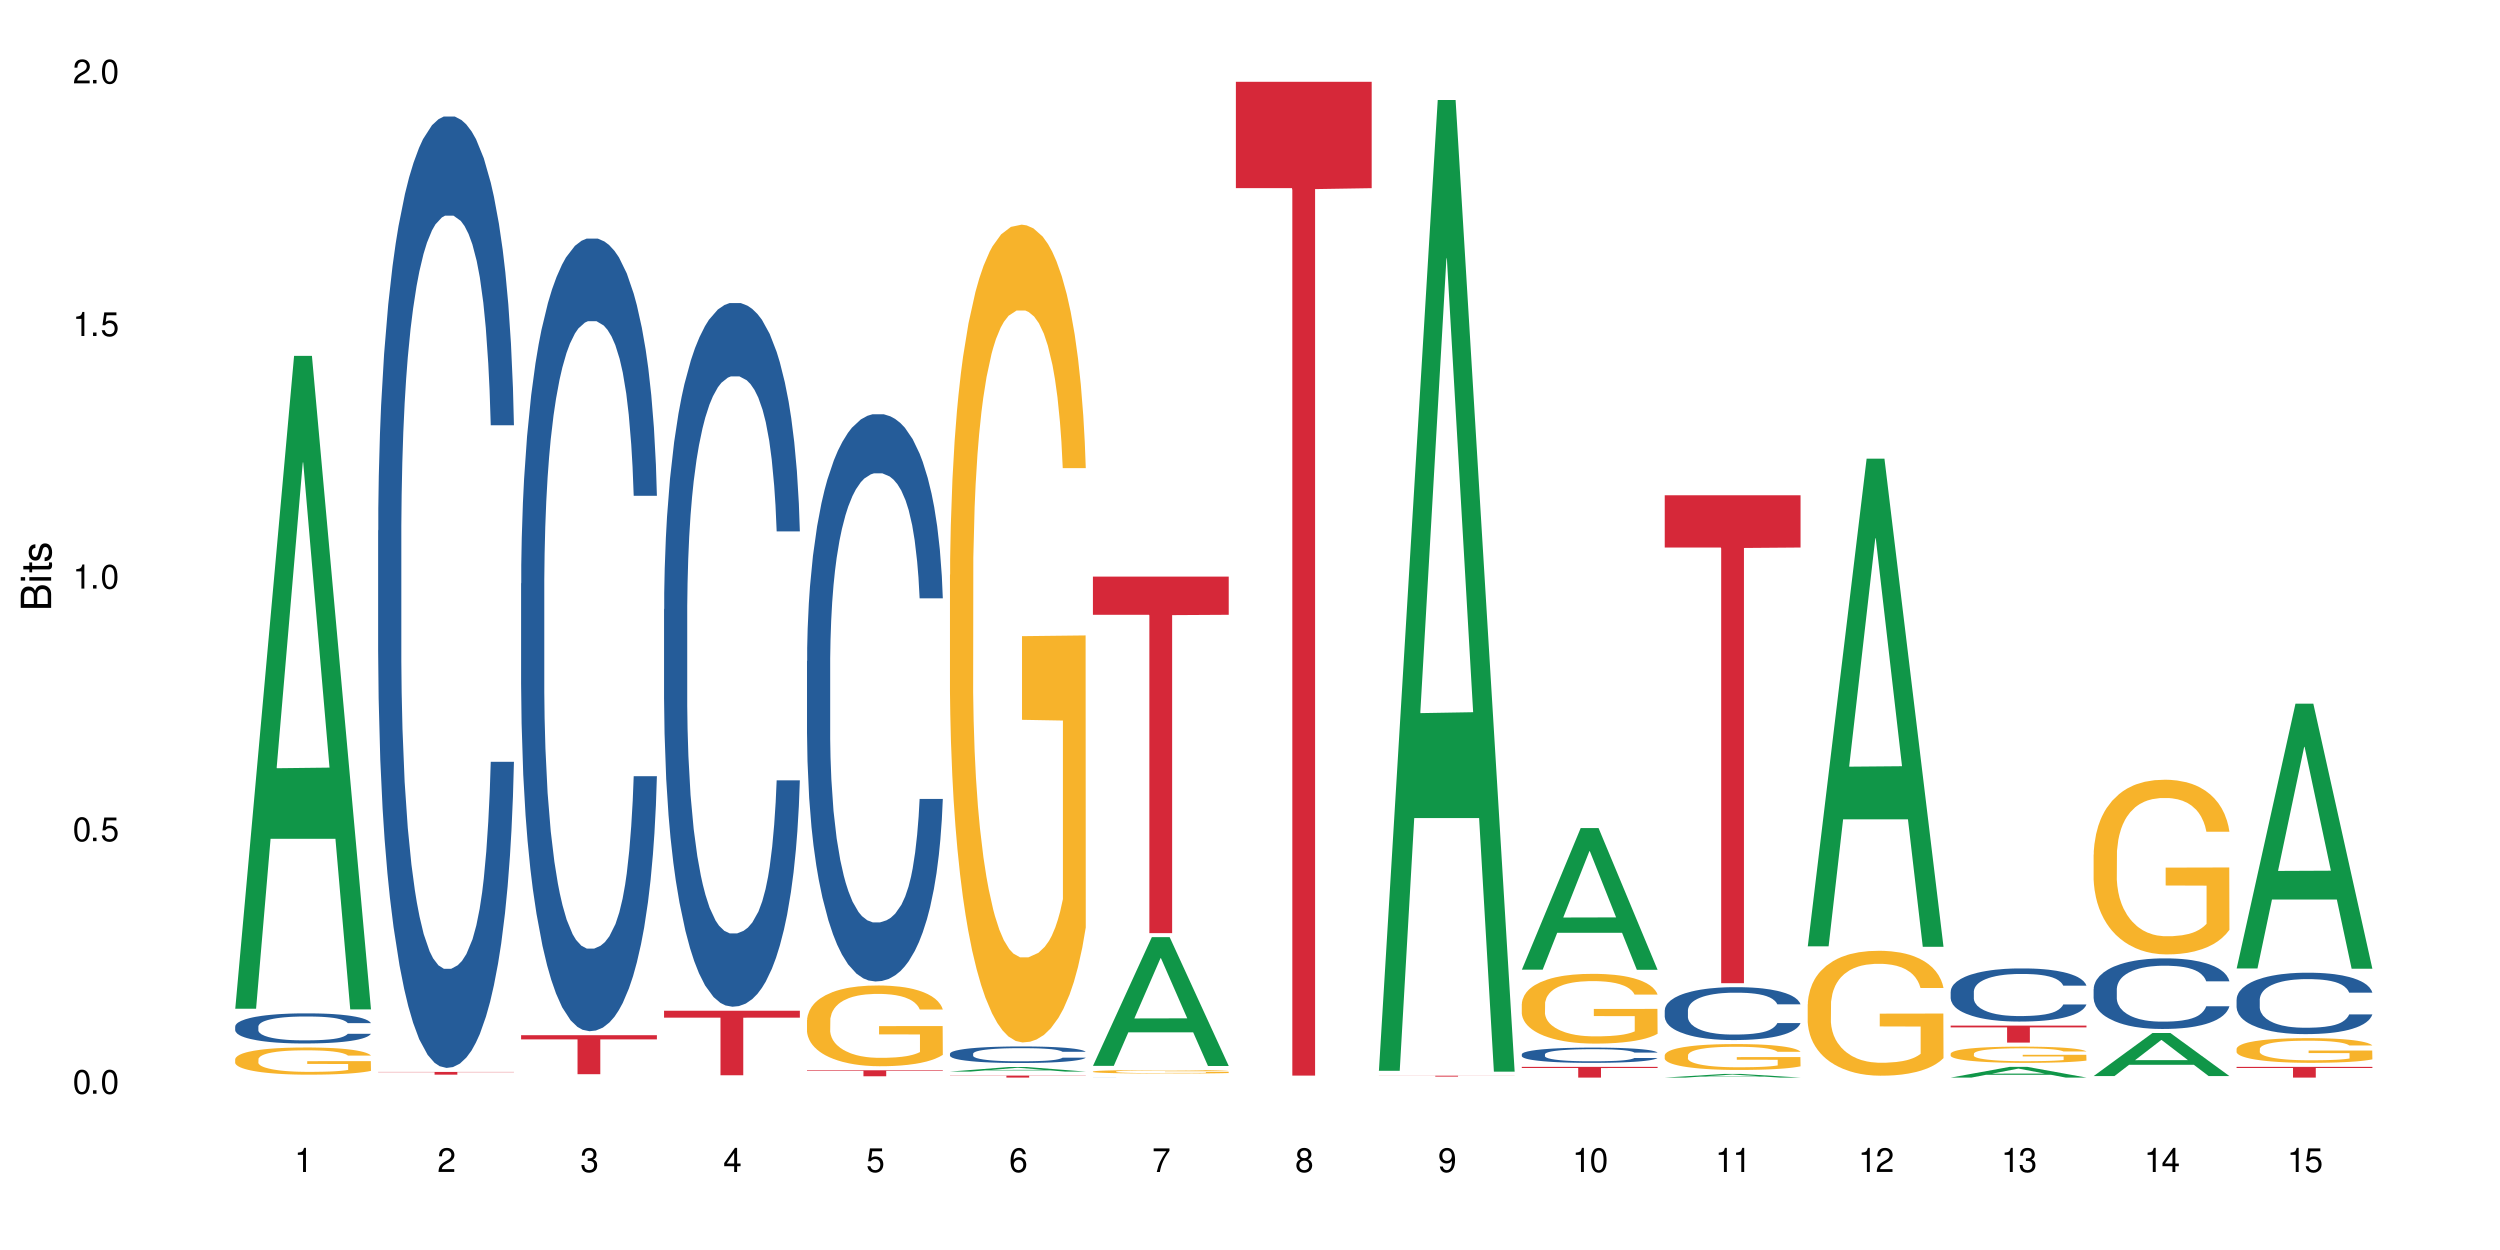 <?xml version="1.0" encoding="UTF-8"?>
<svg xmlns="http://www.w3.org/2000/svg" xmlns:xlink="http://www.w3.org/1999/xlink" width="720" height="360" viewBox="0 0 720 360">
<defs>
<g>
<g id="glyph-0-0">
</g>
<g id="glyph-0-1">
<path d="M 2.641 -6.938 C 2 -6.938 1.422 -6.656 1.078 -6.172 C 0.641 -5.562 0.406 -4.641 0.406 -3.359 C 0.406 -1.016 1.188 0.219 2.641 0.219 C 4.078 0.219 4.859 -1.016 4.859 -3.297 C 4.859 -4.641 4.656 -5.547 4.203 -6.172 C 3.844 -6.656 3.281 -6.938 2.641 -6.938 Z M 2.641 -6.188 C 3.547 -6.188 4 -5.25 4 -3.375 C 4 -1.406 3.562 -0.484 2.625 -0.484 C 1.734 -0.484 1.281 -1.438 1.281 -3.344 C 1.281 -5.25 1.734 -6.188 2.641 -6.188 Z M 2.641 -6.188 "/>
</g>
<g id="glyph-0-2">
<path d="M 1.828 -1 L 0.828 -1 L 0.828 0 L 1.828 0 Z M 1.828 -1 "/>
</g>
<g id="glyph-0-3">
<path d="M 4.562 -6.797 L 1.062 -6.797 L 0.547 -3.094 L 1.328 -3.094 C 1.719 -3.562 2.047 -3.734 2.578 -3.734 C 3.484 -3.734 4.062 -3.109 4.062 -2.094 C 4.062 -1.125 3.484 -0.531 2.578 -0.531 C 1.828 -0.531 1.375 -0.906 1.188 -1.672 L 0.328 -1.672 C 0.453 -1.109 0.547 -0.844 0.75 -0.594 C 1.125 -0.078 1.828 0.219 2.594 0.219 C 3.969 0.219 4.922 -0.781 4.922 -2.219 C 4.922 -3.562 4.031 -4.484 2.719 -4.484 C 2.25 -4.484 1.859 -4.359 1.469 -4.062 L 1.734 -5.969 L 4.562 -5.969 Z M 4.562 -6.797 "/>
</g>
<g id="glyph-0-4">
<path d="M 2.484 -4.938 L 2.484 0 L 3.328 0 L 3.328 -6.938 L 2.766 -6.938 C 2.469 -5.875 2.281 -5.734 0.984 -5.562 L 0.984 -4.938 Z M 2.484 -4.938 "/>
</g>
<g id="glyph-0-5">
<path d="M 4.859 -0.828 L 1.281 -0.828 C 1.359 -1.406 1.672 -1.781 2.5 -2.281 L 3.469 -2.828 C 4.406 -3.344 4.906 -4.062 4.906 -4.906 C 4.906 -5.484 4.672 -6.031 4.266 -6.406 C 3.859 -6.766 3.375 -6.938 2.719 -6.938 C 1.859 -6.938 1.219 -6.625 0.844 -6.031 C 0.609 -5.672 0.5 -5.234 0.484 -4.531 L 1.328 -4.531 C 1.359 -5.016 1.406 -5.281 1.531 -5.516 C 1.75 -5.938 2.188 -6.203 2.703 -6.203 C 3.469 -6.203 4.031 -5.641 4.031 -4.891 C 4.031 -4.344 3.719 -3.859 3.125 -3.516 L 2.234 -3 C 0.812 -2.172 0.406 -1.531 0.328 -0.016 L 4.859 -0.016 Z M 4.859 -0.828 "/>
</g>
<g id="glyph-0-6">
<path d="M 2.125 -3.188 L 2.578 -3.188 C 3.5 -3.188 3.984 -2.766 3.984 -1.922 C 3.984 -1.062 3.469 -0.531 2.594 -0.531 C 1.656 -0.531 1.203 -1 1.156 -2.016 L 0.312 -2.016 C 0.344 -1.453 0.438 -1.094 0.609 -0.781 C 0.953 -0.109 1.625 0.219 2.547 0.219 C 3.953 0.219 4.859 -0.625 4.859 -1.938 C 4.859 -2.828 4.516 -3.297 3.703 -3.594 C 4.344 -3.844 4.656 -4.328 4.656 -5.031 C 4.656 -6.219 3.875 -6.938 2.578 -6.938 C 1.203 -6.938 0.484 -6.172 0.453 -4.703 L 1.297 -4.703 C 1.312 -5.125 1.344 -5.359 1.453 -5.578 C 1.641 -5.969 2.062 -6.203 2.594 -6.203 C 3.344 -6.203 3.797 -5.75 3.797 -5 C 3.797 -4.516 3.609 -4.219 3.25 -4.047 C 3.016 -3.953 2.703 -3.922 2.125 -3.906 Z M 2.125 -3.188 "/>
</g>
<g id="glyph-0-7">
<path d="M 3.141 -1.672 L 3.141 0 L 3.984 0 L 3.984 -1.672 L 4.984 -1.672 L 4.984 -2.438 L 3.984 -2.438 L 3.984 -6.938 L 3.359 -6.938 L 0.266 -2.578 L 0.266 -1.672 Z M 3.141 -2.438 L 1 -2.438 L 3.141 -5.5 Z M 3.141 -2.438 "/>
</g>
<g id="glyph-0-8">
<path d="M 4.781 -5.125 C 4.609 -6.266 3.891 -6.938 2.844 -6.938 C 2.094 -6.938 1.422 -6.578 1.031 -5.953 C 0.594 -5.266 0.406 -4.422 0.406 -3.172 C 0.406 -2 0.578 -1.25 0.984 -0.641 C 1.359 -0.078 1.953 0.219 2.703 0.219 C 3.984 0.219 4.922 -0.75 4.922 -2.094 C 4.922 -3.375 4.062 -4.281 2.844 -4.281 C 2.172 -4.281 1.641 -4.031 1.281 -3.516 C 1.281 -5.234 1.828 -6.188 2.797 -6.188 C 3.391 -6.188 3.797 -5.797 3.938 -5.125 Z M 2.734 -3.531 C 3.547 -3.531 4.062 -2.953 4.062 -2.031 C 4.062 -1.156 3.484 -0.531 2.703 -0.531 C 1.922 -0.531 1.328 -1.188 1.328 -2.078 C 1.328 -2.938 1.906 -3.531 2.734 -3.531 Z M 2.734 -3.531 "/>
</g>
<g id="glyph-0-9">
<path d="M 4.984 -6.797 L 0.438 -6.797 L 0.438 -5.969 L 4.109 -5.969 C 2.5 -3.656 1.828 -2.234 1.328 0 L 2.219 0 C 2.594 -2.172 3.453 -4.047 4.984 -6.094 Z M 4.984 -6.797 "/>
</g>
<g id="glyph-0-10">
<path d="M 3.75 -3.656 C 4.469 -4.094 4.688 -4.438 4.688 -5.078 C 4.688 -6.172 3.844 -6.938 2.641 -6.938 C 1.438 -6.938 0.594 -6.172 0.594 -5.094 C 0.594 -4.438 0.812 -4.094 1.516 -3.656 C 0.734 -3.266 0.359 -2.703 0.359 -1.922 C 0.359 -0.656 1.281 0.219 2.641 0.219 C 3.984 0.219 4.922 -0.656 4.922 -1.922 C 4.922 -2.703 4.531 -3.266 3.75 -3.656 Z M 2.641 -6.188 C 3.359 -6.188 3.812 -5.75 3.812 -5.062 C 3.812 -4.406 3.344 -3.984 2.641 -3.984 C 1.922 -3.984 1.453 -4.406 1.453 -5.078 C 1.453 -5.75 1.922 -6.188 2.641 -6.188 Z M 2.641 -3.266 C 3.484 -3.266 4.062 -2.719 4.062 -1.906 C 4.062 -1.078 3.484 -0.531 2.625 -0.531 C 1.797 -0.531 1.219 -1.094 1.219 -1.906 C 1.219 -2.719 1.781 -3.266 2.641 -3.266 Z M 2.641 -3.266 "/>
</g>
<g id="glyph-0-11">
<path d="M 0.516 -1.578 C 0.672 -0.453 1.406 0.219 2.438 0.219 C 3.188 0.219 3.859 -0.141 4.266 -0.766 C 4.688 -1.453 4.891 -2.297 4.891 -3.547 C 4.891 -4.719 4.703 -5.453 4.312 -6.078 C 3.938 -6.641 3.344 -6.938 2.594 -6.938 C 1.297 -6.938 0.359 -5.969 0.359 -4.625 C 0.359 -3.344 1.234 -2.453 2.453 -2.453 C 3.094 -2.453 3.578 -2.672 4.016 -3.203 C 4 -1.484 3.469 -0.531 2.5 -0.531 C 1.906 -0.531 1.484 -0.906 1.359 -1.578 Z M 2.578 -6.203 C 3.375 -6.203 3.969 -5.531 3.969 -4.641 C 3.969 -3.797 3.391 -3.188 2.547 -3.188 C 1.734 -3.188 1.234 -3.766 1.234 -4.688 C 1.234 -5.562 1.797 -6.203 2.578 -6.203 Z M 2.578 -6.203 "/>
</g>
<g id="glyph-1-0">
</g>
<g id="glyph-1-1">
<path d="M 0 -0.953 L 0 -4.891 C 0 -5.719 -0.234 -6.344 -0.734 -6.797 C -1.188 -7.234 -1.812 -7.469 -2.5 -7.469 C -3.547 -7.469 -4.188 -7 -4.625 -5.875 C -4.984 -6.688 -5.625 -7.094 -6.531 -7.094 C -7.172 -7.094 -7.734 -6.859 -8.141 -6.391 C -8.562 -5.922 -8.75 -5.344 -8.75 -4.5 L -8.75 -0.953 Z M -4.984 -2.062 L -7.766 -2.062 L -7.766 -4.219 C -7.766 -4.844 -7.688 -5.203 -7.453 -5.5 C -7.219 -5.812 -6.859 -5.969 -6.375 -5.969 C -5.891 -5.969 -5.531 -5.812 -5.297 -5.5 C -5.062 -5.203 -4.984 -4.844 -4.984 -4.219 Z M -0.984 -2.062 L -4 -2.062 L -4 -4.781 C -4 -5.766 -3.438 -6.359 -2.484 -6.359 C -1.547 -6.359 -0.984 -5.766 -0.984 -4.781 Z M -0.984 -2.062 "/>
</g>
<g id="glyph-1-2">
<path d="M -6.281 -1.797 L -6.281 -0.797 L 0 -0.797 L 0 -1.797 Z M -8.75 -1.797 L -8.75 -0.797 L -7.484 -0.797 L -7.484 -1.797 Z M -8.75 -1.797 "/>
</g>
<g id="glyph-1-3">
<path d="M -6.281 -3.047 L -6.281 -2.016 L -8.016 -2.016 L -8.016 -1.016 L -6.281 -1.016 L -6.281 -0.172 L -5.469 -0.172 L -5.469 -1.016 L -0.719 -1.016 C -0.078 -1.016 0.281 -1.453 0.281 -2.234 C 0.281 -2.5 0.25 -2.719 0.188 -3.047 L -0.641 -3.047 C -0.609 -2.906 -0.594 -2.766 -0.594 -2.562 C -0.594 -2.141 -0.719 -2.016 -1.156 -2.016 L -5.469 -2.016 L -5.469 -3.047 Z M -6.281 -3.047 "/>
</g>
<g id="glyph-1-4">
<path d="M -4.531 -5.25 C -5.766 -5.25 -6.469 -4.422 -6.469 -2.969 C -6.469 -1.516 -5.719 -0.562 -4.547 -0.562 C -3.562 -0.562 -3.094 -1.062 -2.734 -2.562 L -2.516 -3.484 C -2.344 -4.188 -2.094 -4.469 -1.641 -4.469 C -1.047 -4.469 -0.641 -3.875 -0.641 -3 C -0.641 -2.453 -0.797 -2 -1.062 -1.75 C -1.25 -1.594 -1.422 -1.531 -1.875 -1.469 L -1.875 -0.406 C -0.422 -0.453 0.281 -1.266 0.281 -2.922 C 0.281 -4.5 -0.5 -5.516 -1.719 -5.516 C -2.656 -5.516 -3.172 -4.984 -3.469 -3.734 L -3.703 -2.766 C -3.891 -1.953 -4.156 -1.609 -4.594 -1.609 C -5.188 -1.609 -5.547 -2.125 -5.547 -2.938 C -5.547 -3.75 -5.203 -4.172 -4.531 -4.203 Z M -4.531 -5.25 "/>
</g>
</g>
</defs>
<rect x="-72" y="-36" width="864" height="432" fill="rgb(100%, 100%, 100%)" fill-opacity="1"/>
<path fill-rule="nonzero" fill="rgb(6.275%, 58.824%, 28.235%)" fill-opacity="1" d="M 67.73 290.523 L 67.773 290.344 L 84.695 102.496 L 89.836 102.496 L 106.844 290.699 L 100.867 290.699 L 96.605 241.57 L 77.926 241.57 L 73.75 290.523 L 67.73 290.523 L 79.723 221.25 L 94.895 221.07 L 87.328 133.242 L 87.246 133.066 L 87.16 133.598 L 79.684 221.07 L 79.723 221.25 Z M 67.73 290.523 "/>
<path fill-rule="nonzero" fill="rgb(14.51%, 36.078%, 60%)" fill-opacity="1" d="M 67.73 295.625 L 67.777 295.613 L 67.777 295.426 L 67.922 295.125 L 68.254 294.742 L 68.59 294.48 L 69.449 294.016 L 70.641 293.562 L 71.879 293.215 L 72.785 293.008 L 73.598 292.848 L 75.457 292.555 L 76.652 292.406 L 77.938 292.27 L 79.512 292.137 L 80.656 292.055 L 83.234 291.93 L 85.141 291.875 L 86.621 291.852 L 89.816 291.852 L 91.723 291.883 L 93.105 291.922 L 94.633 291.984 L 95.922 292.055 L 98.164 292.23 L 100.168 292.453 L 101.074 292.578 L 102.504 292.824 L 103.602 293.062 L 104.363 293.27 L 105.223 293.562 L 105.984 293.918 L 106.559 294.324 L 106.844 294.664 L 100.168 294.664 L 99.832 294.348 L 99.449 294.102 L 98.734 293.777 L 98.02 293.547 L 97.02 293.316 L 96.113 293.164 L 94.871 293.016 L 93.773 292.922 L 92.629 292.848 L 91.531 292.801 L 89.434 292.754 L 87 292.754 L 86.094 292.77 L 84.234 292.832 L 83.234 292.887 L 81.801 293 L 80.801 293.102 L 79.609 293.262 L 78.797 293.395 L 77.797 293.602 L 77.078 293.785 L 76.27 294.047 L 75.793 294.242 L 75.363 294.465 L 74.98 294.727 L 74.695 295.004 L 74.504 295.297 L 74.41 295.582 L 74.41 296.812 L 74.504 297.098 L 74.742 297.43 L 75.363 297.914 L 76.27 298.332 L 77.32 298.668 L 78.32 298.906 L 78.891 299.016 L 79.656 299.141 L 80.848 299.301 L 82.566 299.461 L 83.566 299.523 L 85.094 299.586 L 86.668 299.617 L 88.766 299.617 L 90.625 299.586 L 91.867 299.547 L 93.156 299.484 L 94.918 299.348 L 96.016 299.223 L 96.969 299.07 L 97.688 298.922 L 98.164 298.793 L 98.879 298.547 L 99.449 298.277 L 99.879 298 L 100.168 297.73 L 106.844 297.73 L 106.559 298.047 L 106.129 298.359 L 105.699 298.586 L 105.031 298.863 L 104.27 299.109 L 103.172 299.387 L 102.266 299.57 L 101.074 299.77 L 99.977 299.918 L 98.781 300.055 L 97.02 300.211 L 95.875 300.293 L 94.633 300.363 L 93.156 300.426 L 91.293 300.48 L 89.289 300.512 L 87.43 300.523 L 85.426 300.504 L 83.949 300.473 L 81.992 300.402 L 79.559 300.262 L 77.797 300.109 L 76.414 299.957 L 75.219 299.801 L 73.883 299.586 L 72.168 299.238 L 71.117 298.969 L 70.402 298.746 L 69.59 298.438 L 69.02 298.16 L 68.352 297.715 L 67.875 297.152 L 67.73 296.719 Z M 67.73 295.625 "/>
<path fill-rule="nonzero" fill="rgb(96.863%, 70.196%, 16.863%)" fill-opacity="1" d="M 67.73 305.027 L 67.777 305.023 L 67.777 304.879 L 67.969 304.559 L 68.445 304.113 L 69.066 303.75 L 69.734 303.461 L 70.164 303.312 L 70.879 303.098 L 71.5 302.941 L 73.074 302.617 L 75.078 302.316 L 76.172 302.188 L 77.414 302.066 L 79.18 301.93 L 79.988 301.879 L 82.469 301.766 L 85.285 301.695 L 88.383 301.672 L 89.816 301.68 L 91.77 301.711 L 94.441 301.789 L 95.969 301.859 L 97.16 301.93 L 98.402 302.023 L 99.926 302.168 L 101.359 302.34 L 102.504 302.512 L 103.648 302.727 L 104.602 302.953 L 105.414 303.203 L 106.129 303.504 L 106.559 303.754 L 106.844 304.008 L 100.215 304.008 L 99.832 303.754 L 99.402 303.562 L 98.688 303.328 L 97.973 303.156 L 97.258 303.02 L 95.922 302.832 L 94.777 302.719 L 93.344 302.617 L 91.961 302.555 L 90.387 302.512 L 89.434 302.496 L 86.906 302.496 L 84.617 302.547 L 83.281 302.602 L 82.328 302.66 L 80.992 302.77 L 80.18 302.855 L 79.703 302.91 L 78.273 303.133 L 77.32 303.332 L 76.793 303.469 L 76.125 303.684 L 75.648 303.879 L 75.125 304.164 L 74.84 304.379 L 74.457 304.863 L 74.41 306.152 L 74.551 306.426 L 74.84 306.719 L 75.219 306.977 L 75.793 307.246 L 76.363 307.453 L 77.367 307.734 L 78.227 307.922 L 78.891 308.043 L 80.18 308.234 L 80.703 308.301 L 81.945 308.43 L 83.234 308.527 L 84.809 308.613 L 86 308.656 L 87.906 308.691 L 90.34 308.691 L 93.203 308.648 L 95.016 308.594 L 96.254 308.535 L 97.066 308.484 L 98.066 308.406 L 98.781 308.336 L 99.449 308.258 L 100.262 308.133 L 100.262 306.426 L 88.48 306.418 L 88.48 305.617 L 106.797 305.609 L 106.844 308.406 L 105.844 308.602 L 104.602 308.785 L 103.41 308.93 L 102.168 309.051 L 100.406 309.188 L 98.973 309.273 L 96.781 309.371 L 94.777 309.438 L 92.676 309.48 L 90.816 309.5 L 88.621 309.508 L 86.668 309.496 L 84.57 309.453 L 82.898 309.395 L 81.371 309.324 L 79.848 309.23 L 77.938 309.078 L 76.699 308.957 L 75.41 308.809 L 74.121 308.629 L 72.977 308.434 L 72.215 308.285 L 71.453 308.113 L 70.641 307.898 L 69.879 307.656 L 69.305 307.434 L 68.781 307.184 L 68.398 306.945 L 68.016 306.625 L 67.828 306.367 L 67.73 306.145 Z M 67.73 305.027 "/>
<path fill-rule="nonzero" fill="rgb(14.51%, 36.078%, 60%)" fill-opacity="1" d="M 108.902 152.781 L 108.949 152.531 L 108.949 146.52 L 109.094 137.004 L 109.426 124.98 L 109.762 116.715 L 110.621 101.938 L 111.812 87.66 L 113.051 76.641 L 113.957 70.129 L 114.77 65.121 L 116.629 55.852 L 117.82 51.094 L 119.109 46.836 L 120.684 42.578 L 121.828 40.074 L 124.406 36.066 L 126.312 34.312 L 127.793 33.562 L 130.988 33.562 L 132.895 34.562 L 134.277 35.816 L 135.805 37.82 L 137.094 40.074 L 139.336 45.586 L 141.336 52.598 L 142.242 56.605 L 143.676 64.367 L 144.773 71.883 L 145.535 78.395 L 146.395 87.66 L 147.156 98.934 L 147.73 111.707 L 148.016 122.477 L 141.336 122.477 L 141.004 112.457 L 140.621 104.691 L 139.906 94.426 L 139.191 87.16 L 138.191 79.898 L 137.285 75.141 L 136.043 70.379 L 134.945 67.375 L 133.801 65.121 L 132.703 63.617 L 130.605 62.113 L 128.172 62.113 L 127.266 62.617 L 125.406 64.621 L 124.406 66.371 L 122.973 69.879 L 121.973 73.137 L 120.781 78.145 L 119.969 82.402 L 118.969 88.914 L 118.25 94.676 L 117.441 102.941 L 116.965 109.203 L 116.535 116.215 L 116.152 124.48 L 115.867 133.246 L 115.676 142.512 L 115.582 151.527 L 115.582 190.352 L 115.676 199.367 L 115.914 209.887 L 116.535 225.164 L 117.441 238.438 L 118.488 248.957 L 119.492 256.473 L 120.062 259.977 L 120.828 263.984 L 122.02 268.996 L 123.738 274.004 L 124.738 276.008 L 126.266 278.012 L 127.84 279.012 L 129.938 279.012 L 131.797 278.012 L 133.039 276.758 L 134.324 274.754 L 136.09 270.496 L 137.188 266.488 L 138.141 261.73 L 138.859 256.973 L 139.336 252.965 L 140.051 245.199 L 140.621 236.684 L 141.051 227.918 L 141.336 219.402 L 148.016 219.402 L 147.73 229.422 L 147.301 239.191 L 146.871 246.453 L 146.203 255.219 L 145.441 262.984 L 144.344 271.75 L 143.438 277.512 L 142.242 283.773 L 141.148 288.531 L 139.953 292.789 L 138.191 297.797 L 137.043 300.301 L 135.805 302.555 L 134.324 304.559 L 132.465 306.312 L 130.461 307.316 L 128.602 307.566 L 126.598 307.062 L 125.121 306.062 L 123.164 303.809 L 120.73 299.301 L 118.969 294.543 L 117.582 289.781 L 116.391 284.773 L 115.055 278.012 L 113.34 266.992 L 112.289 258.477 L 111.574 251.461 L 110.762 241.695 L 110.191 232.93 L 109.523 218.902 L 109.047 201.121 L 108.902 187.344 Z M 108.902 152.781 "/>
<path fill-rule="nonzero" fill="rgb(83.922%, 15.686%, 22.353%)" fill-opacity="1" d="M 108.902 308.719 L 148.016 308.719 L 148.016 308.801 L 131.715 308.801 L 131.715 309.512 L 125.156 309.512 L 125.156 308.805 L 125.062 308.801 L 108.902 308.801 Z M 108.902 308.719 "/>
<path fill-rule="nonzero" fill="rgb(14.51%, 36.078%, 60%)" fill-opacity="1" d="M 150.074 168.035 L 150.121 167.828 L 150.121 162.82 L 150.266 154.891 L 150.598 144.875 L 150.934 137.988 L 151.793 125.676 L 152.984 113.781 L 154.223 104.602 L 155.129 99.176 L 155.941 95.004 L 157.801 87.281 L 158.992 83.316 L 160.281 79.77 L 161.855 76.223 L 163 74.137 L 165.578 70.797 L 167.484 69.336 L 168.965 68.711 L 172.16 68.711 L 174.066 69.543 L 175.449 70.59 L 176.977 72.258 L 178.266 74.137 L 180.508 78.727 L 182.508 84.57 L 183.414 87.906 L 184.848 94.375 L 185.945 100.637 L 186.707 106.062 L 187.566 113.781 L 188.328 123.172 L 188.902 133.812 L 189.188 142.785 L 182.508 142.785 L 182.176 134.441 L 181.793 127.973 L 181.078 119.414 L 180.363 113.363 L 179.359 107.312 L 178.453 103.348 L 177.215 99.383 L 176.117 96.879 L 174.973 95.004 L 173.875 93.75 L 171.777 92.496 L 169.344 92.496 L 168.438 92.914 L 166.578 94.586 L 165.578 96.047 L 164.145 98.965 L 163.145 101.68 L 161.953 105.852 L 161.141 109.398 L 160.137 114.824 L 159.422 119.625 L 158.613 126.512 L 158.137 131.727 L 157.707 137.57 L 157.324 144.457 L 157.039 151.758 L 156.848 159.48 L 156.754 166.992 L 156.754 199.336 L 156.848 206.848 L 157.086 215.609 L 157.707 228.34 L 158.613 239.398 L 159.66 248.164 L 160.664 254.422 L 161.234 257.344 L 162 260.684 L 163.191 264.855 L 164.91 269.031 L 165.91 270.699 L 167.438 272.367 L 169.012 273.203 L 171.109 273.203 L 172.969 272.367 L 174.211 271.324 L 175.496 269.656 L 177.262 266.109 L 178.359 262.77 L 179.312 258.805 L 180.027 254.84 L 180.508 251.504 L 181.223 245.035 L 181.793 237.938 L 182.223 230.637 L 182.508 223.539 L 189.188 223.539 L 188.902 231.887 L 188.473 240.023 L 188.043 246.078 L 187.375 253.379 L 186.613 259.848 L 185.516 267.152 L 184.609 271.953 L 183.414 277.168 L 182.32 281.133 L 181.125 284.68 L 179.359 288.852 L 178.215 290.941 L 176.977 292.816 L 175.496 294.488 L 173.637 295.949 L 171.633 296.781 L 169.773 296.992 L 167.77 296.574 L 166.293 295.738 L 164.336 293.859 L 161.902 290.105 L 160.137 286.141 L 158.754 282.176 L 157.562 278.004 L 156.227 272.367 L 154.512 263.188 L 153.461 256.094 L 152.746 250.25 L 151.934 242.113 L 151.363 234.809 L 150.695 223.125 L 150.219 208.309 L 150.074 196.832 Z M 150.074 168.035 "/>
<path fill-rule="nonzero" fill="rgb(83.922%, 15.686%, 22.353%)" fill-opacity="1" d="M 150.074 298.145 L 189.188 298.145 L 189.188 299.344 L 172.887 299.355 L 172.887 309.375 L 166.328 309.375 L 166.328 299.367 L 166.234 299.344 L 150.074 299.344 Z M 150.074 298.145 "/>
<path fill-rule="nonzero" fill="rgb(14.51%, 36.078%, 60%)" fill-opacity="1" d="M 191.246 175.457 L 191.293 175.27 L 191.293 170.824 L 191.438 163.785 L 191.77 154.895 L 192.105 148.781 L 192.965 137.852 L 194.156 127.293 L 195.395 119.141 L 196.301 114.324 L 197.113 110.621 L 198.973 103.766 L 200.164 100.246 L 201.453 97.098 L 203.027 93.945 L 204.172 92.094 L 206.746 89.129 L 208.656 87.832 L 210.133 87.277 L 213.332 87.277 L 215.238 88.02 L 216.621 88.945 L 218.148 90.426 L 219.438 92.094 L 221.676 96.172 L 223.68 101.355 L 224.586 104.32 L 226.02 110.062 L 227.117 115.621 L 227.879 120.438 L 228.738 127.293 L 229.5 135.629 L 230.074 145.074 L 230.359 153.043 L 223.68 153.043 L 223.348 145.633 L 222.965 139.891 L 222.25 132.293 L 221.535 126.922 L 220.531 121.551 L 219.625 118.031 L 218.387 114.508 L 217.289 112.285 L 216.145 110.621 L 215.047 109.508 L 212.949 108.395 L 210.516 108.395 L 209.609 108.766 L 207.75 110.25 L 206.746 111.547 L 205.316 114.141 L 204.316 116.547 L 203.121 120.254 L 202.312 123.402 L 201.309 128.219 L 200.594 132.48 L 199.785 138.594 L 199.309 143.223 L 198.879 148.41 L 198.496 154.523 L 198.211 161.008 L 198.02 167.863 L 197.922 174.531 L 197.922 203.242 L 198.02 209.914 L 198.258 217.695 L 198.879 228.992 L 199.785 238.812 L 200.832 246.594 L 201.836 252.148 L 202.406 254.742 L 203.172 257.707 L 204.363 261.414 L 206.082 265.117 L 207.082 266.598 L 208.609 268.082 L 210.184 268.824 L 212.281 268.824 L 214.141 268.082 L 215.383 267.156 L 216.668 265.672 L 218.434 262.523 L 219.531 259.559 L 220.484 256.039 L 221.199 252.52 L 221.676 249.555 L 222.395 243.812 L 222.965 237.516 L 223.395 231.031 L 223.68 224.734 L 230.359 224.734 L 230.074 232.145 L 229.645 239.367 L 229.215 244.738 L 228.547 251.223 L 227.781 256.965 L 226.688 263.449 L 225.781 267.711 L 224.586 272.344 L 223.488 275.863 L 222.297 279.012 L 220.531 282.715 L 219.387 284.57 L 218.148 286.234 L 216.668 287.719 L 214.809 289.016 L 212.805 289.754 L 210.945 289.941 L 208.941 289.57 L 207.465 288.828 L 205.508 287.16 L 203.074 283.828 L 201.309 280.309 L 199.926 276.789 L 198.734 273.082 L 197.398 268.082 L 195.684 259.93 L 194.633 253.633 L 193.918 248.445 L 193.105 241.219 L 192.535 234.738 L 191.867 224.363 L 191.391 211.211 L 191.246 201.02 Z M 191.246 175.457 "/>
<path fill-rule="nonzero" fill="rgb(83.922%, 15.686%, 22.353%)" fill-opacity="1" d="M 191.246 291.094 L 230.359 291.094 L 230.359 293.082 L 214.059 293.098 L 214.059 309.672 L 207.5 309.672 L 207.5 293.117 L 207.402 293.082 L 191.246 293.082 Z M 191.246 291.094 "/>
<path fill-rule="nonzero" fill="rgb(14.51%, 36.078%, 60%)" fill-opacity="1" d="M 232.418 190.383 L 232.465 190.23 L 232.465 186.648 L 232.609 180.973 L 232.941 173.805 L 233.277 168.879 L 234.133 160.066 L 235.328 151.555 L 236.566 144.984 L 237.473 141.102 L 238.285 138.113 L 240.145 132.59 L 241.336 129.754 L 242.625 127.215 L 244.199 124.676 L 245.344 123.184 L 247.918 120.793 L 249.828 119.746 L 251.305 119.301 L 254.504 119.301 L 256.41 119.898 L 257.793 120.645 L 259.32 121.836 L 260.609 123.184 L 262.848 126.469 L 264.852 130.648 L 265.758 133.039 L 267.191 137.668 L 268.285 142.148 L 269.051 146.031 L 269.91 151.555 L 270.672 158.273 L 271.246 165.891 L 271.531 172.312 L 264.852 172.312 L 264.52 166.34 L 264.137 161.711 L 263.422 155.586 L 262.707 151.258 L 261.703 146.926 L 260.797 144.09 L 259.559 141.25 L 258.461 139.457 L 257.316 138.113 L 256.219 137.219 L 254.121 136.324 L 251.688 136.324 L 250.781 136.621 L 248.922 137.816 L 247.918 138.863 L 246.488 140.953 L 245.488 142.895 L 244.293 145.879 L 243.484 148.418 L 242.48 152.301 L 241.766 155.734 L 240.957 160.664 L 240.48 164.398 L 240.051 168.578 L 239.668 173.508 L 239.383 178.734 L 239.191 184.258 L 239.094 189.633 L 239.094 212.781 L 239.191 218.156 L 239.43 224.43 L 240.051 233.539 L 240.957 241.453 L 242.004 247.723 L 243.008 252.203 L 243.578 254.297 L 244.344 256.684 L 245.535 259.672 L 247.25 262.656 L 248.254 263.852 L 249.781 265.047 L 251.355 265.645 L 253.453 265.645 L 255.312 265.047 L 256.555 264.301 L 257.84 263.105 L 259.605 260.566 L 260.703 258.18 L 261.656 255.34 L 262.371 252.504 L 262.848 250.113 L 263.566 245.484 L 264.137 240.406 L 264.566 235.18 L 264.852 230.102 L 271.531 230.102 L 271.246 236.078 L 270.816 241.902 L 270.387 246.23 L 269.719 251.457 L 268.953 256.086 L 267.859 261.312 L 266.953 264.75 L 265.758 268.48 L 264.66 271.32 L 263.469 273.859 L 261.703 276.844 L 260.559 278.336 L 259.32 279.68 L 257.84 280.875 L 255.98 281.922 L 253.977 282.52 L 252.117 282.668 L 250.113 282.371 L 248.637 281.773 L 246.68 280.43 L 244.246 277.738 L 242.48 274.902 L 241.098 272.066 L 239.906 269.078 L 238.57 265.047 L 236.852 258.477 L 235.805 253.398 L 235.09 249.219 L 234.277 243.395 L 233.707 238.168 L 233.039 229.805 L 232.559 219.203 L 232.418 210.988 Z M 232.418 190.383 "/>
<path fill-rule="nonzero" fill="rgb(96.863%, 70.196%, 16.863%)" fill-opacity="1" d="M 232.418 293.781 L 232.465 293.762 L 232.465 293.336 L 232.656 292.379 L 233.133 291.062 L 233.754 289.98 L 234.422 289.129 L 234.852 288.684 L 235.566 288.047 L 236.188 287.578 L 237.758 286.625 L 239.762 285.73 L 240.859 285.348 L 242.102 284.988 L 243.863 284.586 L 244.676 284.438 L 247.156 284.098 L 249.969 283.883 L 253.07 283.82 L 254.504 283.84 L 256.457 283.926 L 259.129 284.16 L 260.656 284.371 L 261.848 284.586 L 263.086 284.859 L 264.613 285.285 L 266.047 285.797 L 267.191 286.305 L 268.336 286.941 L 269.289 287.621 L 270.098 288.363 L 270.816 289.258 L 271.246 290 L 271.531 290.742 L 264.898 290.742 L 264.52 290 L 264.09 289.426 L 263.375 288.727 L 262.66 288.215 L 261.941 287.812 L 260.609 287.262 L 259.461 286.922 L 258.031 286.625 L 256.648 286.434 L 255.074 286.305 L 254.121 286.262 L 251.594 286.262 L 249.305 286.41 L 247.969 286.582 L 247.012 286.75 L 245.676 287.07 L 244.867 287.324 L 244.391 287.496 L 242.957 288.152 L 242.004 288.746 L 241.48 289.152 L 240.812 289.789 L 240.336 290.363 L 239.812 291.211 L 239.523 291.848 L 239.145 293.293 L 239.094 297.117 L 239.238 297.922 L 239.523 298.793 L 239.906 299.559 L 240.48 300.367 L 241.051 300.98 L 242.051 301.809 L 242.91 302.363 L 243.578 302.723 L 244.867 303.297 L 245.391 303.488 L 246.633 303.871 L 247.918 304.168 L 249.492 304.422 L 250.688 304.551 L 252.594 304.656 L 255.027 304.656 L 257.887 304.527 L 259.699 304.359 L 260.941 304.188 L 261.754 304.039 L 262.754 303.805 L 263.469 303.594 L 264.137 303.359 L 264.949 303 L 264.949 297.922 L 253.168 297.902 L 253.168 295.523 L 271.484 295.5 L 271.531 303.805 L 270.527 304.379 L 269.289 304.934 L 268.098 305.355 L 266.855 305.719 L 265.09 306.121 L 263.66 306.375 L 261.465 306.672 L 259.461 306.863 L 257.363 306.992 L 255.504 307.055 L 253.309 307.078 L 251.355 307.035 L 249.254 306.906 L 247.586 306.738 L 246.059 306.523 L 244.531 306.25 L 242.625 305.805 L 241.387 305.441 L 240.098 304.996 L 238.809 304.465 L 237.664 303.891 L 236.902 303.445 L 236.137 302.934 L 235.328 302.297 L 234.562 301.574 L 233.992 300.918 L 233.465 300.176 L 233.086 299.473 L 232.703 298.52 L 232.512 297.754 L 232.418 297.094 Z M 232.418 293.781 "/>
<path fill-rule="nonzero" fill="rgb(83.922%, 15.686%, 22.353%)" fill-opacity="1" d="M 232.418 308.23 L 271.531 308.23 L 271.531 308.414 L 255.23 308.414 L 255.23 309.961 L 248.672 309.961 L 248.672 308.418 L 248.574 308.414 L 232.418 308.414 Z M 232.418 308.23 "/>
<path fill-rule="nonzero" fill="rgb(6.275%, 58.824%, 28.235%)" fill-opacity="1" d="M 273.59 308.617 L 273.629 308.613 L 290.555 307.301 L 295.695 307.301 L 312.703 308.617 L 306.727 308.617 L 302.465 308.273 L 283.785 308.273 L 279.605 308.617 L 273.59 308.617 L 285.582 308.133 L 300.75 308.129 L 293.188 307.516 L 293.105 307.516 L 293.02 307.52 L 285.539 308.129 L 285.582 308.133 Z M 273.59 308.617 "/>
<path fill-rule="nonzero" fill="rgb(14.51%, 36.078%, 60%)" fill-opacity="1" d="M 273.59 303.453 L 273.637 303.449 L 273.637 303.344 L 273.781 303.18 L 274.113 302.969 L 274.449 302.824 L 275.305 302.566 L 276.5 302.32 L 277.738 302.129 L 278.645 302.016 L 279.457 301.926 L 281.316 301.766 L 282.508 301.684 L 283.797 301.609 L 285.371 301.535 L 286.516 301.492 L 289.09 301.422 L 291 301.391 L 292.477 301.379 L 295.672 301.379 L 297.582 301.395 L 298.965 301.418 L 300.492 301.453 L 301.777 301.492 L 304.02 301.586 L 306.023 301.711 L 306.93 301.777 L 308.363 301.914 L 309.457 302.043 L 310.223 302.16 L 311.082 302.32 L 311.844 302.516 L 312.414 302.738 L 312.703 302.926 L 306.023 302.926 L 305.691 302.75 L 305.309 302.617 L 304.594 302.438 L 303.879 302.312 L 302.875 302.184 L 301.969 302.102 L 300.73 302.02 L 299.633 301.965 L 298.488 301.926 L 297.391 301.902 L 295.293 301.875 L 292.859 301.875 L 291.953 301.883 L 290.094 301.918 L 289.09 301.949 L 287.66 302.012 L 286.66 302.066 L 285.465 302.152 L 284.656 302.227 L 283.652 302.34 L 282.938 302.441 L 282.129 302.586 L 281.648 302.695 L 281.223 302.816 L 280.84 302.961 L 280.555 303.113 L 280.363 303.273 L 280.266 303.434 L 280.266 304.109 L 280.363 304.266 L 280.602 304.449 L 281.223 304.715 L 282.129 304.945 L 283.176 305.129 L 284.18 305.258 L 284.75 305.32 L 285.516 305.391 L 286.707 305.477 L 288.422 305.566 L 289.426 305.598 L 290.953 305.633 L 292.527 305.652 L 294.625 305.652 L 296.484 305.633 L 297.727 305.613 L 299.012 305.578 L 300.777 305.504 L 301.875 305.434 L 302.828 305.352 L 303.543 305.27 L 304.02 305.199 L 304.738 305.062 L 305.309 304.914 L 305.738 304.762 L 306.023 304.613 L 312.703 304.613 L 312.414 304.789 L 311.988 304.957 L 311.559 305.086 L 310.891 305.238 L 310.125 305.371 L 309.027 305.523 L 308.121 305.625 L 306.93 305.734 L 305.832 305.816 L 304.641 305.891 L 302.875 305.98 L 301.73 306.023 L 300.492 306.062 L 299.012 306.098 L 297.152 306.129 L 295.148 306.145 L 293.289 306.148 L 291.285 306.141 L 289.805 306.121 L 287.852 306.082 L 285.418 306.004 L 283.652 305.922 L 282.27 305.84 L 281.078 305.754 L 279.742 305.633 L 278.023 305.441 L 276.977 305.293 L 276.262 305.172 L 275.449 305 L 274.875 304.848 L 274.211 304.605 L 273.73 304.297 L 273.59 304.055 Z M 273.59 303.453 "/>
<path fill-rule="nonzero" fill="rgb(96.863%, 70.196%, 16.863%)" fill-opacity="1" d="M 273.59 165.578 L 273.637 165.359 L 273.637 161.059 L 273.828 151.379 L 274.305 138.043 L 274.926 127.074 L 275.594 118.469 L 276.023 113.953 L 276.738 107.5 L 277.355 102.77 L 278.93 93.09 L 280.934 84.055 L 282.031 80.184 L 283.273 76.527 L 285.035 72.441 L 285.848 70.934 L 288.328 67.492 L 291.141 65.344 L 294.242 64.695 L 295.672 64.91 L 297.629 65.773 L 300.301 68.137 L 301.828 70.289 L 303.02 72.441 L 304.258 75.234 L 305.785 79.539 L 307.215 84.699 L 308.363 89.863 L 309.508 96.316 L 310.461 103.199 L 311.27 110.727 L 311.988 119.762 L 312.414 127.289 L 312.703 134.816 L 306.07 134.816 L 305.691 127.289 L 305.262 121.48 L 304.547 114.383 L 303.832 109.223 L 303.113 105.133 L 301.777 99.543 L 300.633 96.102 L 299.203 93.09 L 297.82 91.152 L 296.246 89.863 L 295.293 89.434 L 292.766 89.434 L 290.473 90.938 L 289.141 92.66 L 288.184 94.379 L 286.848 97.605 L 286.039 100.188 L 285.562 101.906 L 284.129 108.574 L 283.176 114.598 L 282.652 118.684 L 281.984 125.137 L 281.508 130.945 L 280.98 139.551 L 280.695 146.004 L 280.316 160.629 L 280.266 199.348 L 280.41 207.52 L 280.695 216.34 L 281.078 224.082 L 281.648 232.254 L 282.223 238.492 L 283.223 246.883 L 284.082 252.477 L 284.75 256.133 L 286.039 261.938 L 286.562 263.875 L 287.805 267.746 L 289.09 270.758 L 290.664 273.34 L 291.859 274.629 L 293.766 275.703 L 296.199 275.703 L 299.059 274.414 L 300.871 272.695 L 302.113 270.973 L 302.922 269.469 L 303.926 267.102 L 304.641 264.949 L 305.309 262.586 L 306.121 258.926 L 306.121 207.52 L 294.34 207.305 L 294.34 183.215 L 312.656 183 L 312.703 267.102 L 311.699 272.91 L 310.461 278.5 L 309.27 282.805 L 308.027 286.461 L 306.262 290.547 L 304.832 293.129 L 302.637 296.141 L 300.633 298.074 L 298.535 299.367 L 296.676 300.012 L 294.48 300.227 L 292.527 299.797 L 290.426 298.504 L 288.758 296.785 L 287.23 294.633 L 285.703 291.836 L 283.797 287.32 L 282.555 283.664 L 281.27 279.145 L 279.98 273.77 L 278.836 267.961 L 278.074 263.445 L 277.309 258.281 L 276.5 251.828 L 275.734 244.516 L 275.164 237.848 L 274.637 230.32 L 274.258 223.223 L 273.875 213.543 L 273.684 205.801 L 273.59 199.133 Z M 273.59 165.578 "/>
<path fill-rule="nonzero" fill="rgb(83.922%, 15.686%, 22.353%)" fill-opacity="1" d="M 273.59 309.77 L 312.703 309.77 L 312.703 309.832 L 296.402 309.832 L 296.402 310.344 L 289.844 310.344 L 289.844 309.832 L 273.59 309.832 Z M 273.59 309.77 "/>
<path fill-rule="nonzero" fill="rgb(6.275%, 58.824%, 28.235%)" fill-opacity="1" d="M 314.762 306.965 L 314.801 306.93 L 331.727 269.902 L 336.867 269.902 L 353.875 307 L 347.898 307 L 343.637 297.316 L 324.957 297.316 L 320.777 306.965 L 314.762 306.965 L 326.754 293.312 L 341.922 293.277 L 334.359 275.965 L 334.273 275.93 L 334.191 276.035 L 326.711 293.277 L 326.754 293.312 Z M 314.762 306.965 "/>
<path fill-rule="nonzero" fill="rgb(14.51%, 36.078%, 60%)" fill-opacity="1" d="M 314.762 310.34 L 314.809 310.34 L 314.809 310.336 L 320.629 310.336 L 322.488 310.332 L 348.102 310.332 L 349.531 310.336 L 353.875 310.336 L 321.535 310.336 L 321.438 310.34 L 323.297 310.34 L 324.348 310.344 L 345.906 310.344 L 346.48 310.34 L 353.875 310.34 L 353.16 310.34 L 352.73 310.344 L 317.434 310.344 L 316.621 310.34 Z M 314.762 310.34 "/>
<path fill-rule="nonzero" fill="rgb(96.863%, 70.196%, 16.863%)" fill-opacity="1" d="M 314.762 308.594 L 314.809 308.59 L 314.809 308.574 L 315 308.531 L 315.477 308.473 L 316.098 308.426 L 316.766 308.387 L 317.191 308.367 L 317.91 308.34 L 318.527 308.316 L 320.102 308.277 L 322.105 308.234 L 323.203 308.219 L 324.445 308.203 L 326.207 308.184 L 327.02 308.18 L 329.5 308.164 L 332.312 308.152 L 336.844 308.152 L 338.801 308.156 L 341.473 308.168 L 343 308.176 L 344.191 308.184 L 345.43 308.199 L 346.957 308.215 L 348.387 308.238 L 349.531 308.262 L 350.68 308.289 L 351.633 308.32 L 352.441 308.352 L 353.16 308.391 L 353.586 308.426 L 353.875 308.457 L 347.242 308.457 L 346.863 308.426 L 346.434 308.398 L 345.719 308.367 L 345 308.348 L 344.285 308.328 L 342.949 308.305 L 341.805 308.289 L 340.375 308.277 L 338.992 308.266 L 337.418 308.262 L 336.465 308.258 L 333.938 308.258 L 331.645 308.266 L 330.309 308.273 L 329.355 308.281 L 328.02 308.297 L 327.211 308.305 L 326.734 308.312 L 325.301 308.344 L 324.348 308.371 L 323.824 308.387 L 323.156 308.414 L 322.68 308.441 L 322.152 308.48 L 321.867 308.508 L 321.484 308.57 L 321.438 308.738 L 321.582 308.777 L 321.867 308.812 L 322.25 308.848 L 322.82 308.883 L 323.395 308.91 L 324.395 308.949 L 325.254 308.973 L 325.922 308.988 L 327.211 309.016 L 327.734 309.023 L 328.977 309.039 L 330.262 309.051 L 331.836 309.062 L 333.031 309.07 L 334.938 309.074 L 337.371 309.074 L 340.23 309.066 L 342.043 309.062 L 343.285 309.055 L 344.094 309.047 L 345.098 309.035 L 345.812 309.027 L 346.48 309.016 L 347.293 309 L 347.293 308.777 L 335.508 308.773 L 335.508 308.668 L 353.824 308.668 L 353.875 309.035 L 352.871 309.062 L 351.633 309.086 L 350.438 309.105 L 349.199 309.121 L 347.434 309.141 L 346.004 309.148 L 343.809 309.164 L 341.805 309.172 L 339.707 309.176 L 337.848 309.18 L 333.695 309.18 L 331.598 309.172 L 329.93 309.168 L 326.875 309.145 L 324.969 309.125 L 323.727 309.109 L 322.441 309.09 L 321.152 309.066 L 320.008 309.039 L 319.246 309.02 L 318.48 308.996 L 317.672 308.969 L 316.906 308.938 L 316.336 308.91 L 315.809 308.875 L 315.43 308.844 L 315.047 308.801 L 314.855 308.77 L 314.762 308.738 Z M 314.762 308.594 "/>
<path fill-rule="nonzero" fill="rgb(83.922%, 15.686%, 22.353%)" fill-opacity="1" d="M 314.762 166.066 L 353.875 166.066 L 353.875 177.059 L 337.574 177.156 L 337.574 268.75 L 331.016 268.75 L 331.016 177.25 L 330.918 177.059 L 314.762 177.059 Z M 314.762 166.066 "/>
<path fill-rule="nonzero" fill="rgb(83.922%, 15.686%, 22.353%)" fill-opacity="1" d="M 355.934 23.555 L 395.047 23.555 L 395.047 54.191 L 378.746 54.461 L 378.746 309.77 L 372.188 309.77 L 372.188 54.73 L 372.09 54.191 L 355.934 54.191 Z M 355.934 23.555 "/>
<path fill-rule="nonzero" fill="rgb(6.275%, 58.824%, 28.235%)" fill-opacity="1" d="M 397.105 308.387 L 397.145 308.121 L 414.07 28.793 L 419.211 28.793 L 436.219 308.648 L 430.242 308.648 L 425.98 235.598 L 407.301 235.598 L 403.121 308.387 L 397.105 308.387 L 409.098 205.379 L 424.266 205.113 L 416.703 74.516 L 416.617 74.254 L 416.535 75.039 L 409.055 205.113 L 409.098 205.379 Z M 397.105 308.387 "/>
<path fill-rule="nonzero" fill="rgb(83.922%, 15.686%, 22.353%)" fill-opacity="1" d="M 397.105 309.801 L 436.219 309.801 L 436.219 309.828 L 419.914 309.828 L 419.914 310.062 L 413.359 310.062 L 413.359 309.828 L 397.105 309.828 Z M 397.105 309.801 "/>
<path fill-rule="nonzero" fill="rgb(6.275%, 58.824%, 28.235%)" fill-opacity="1" d="M 438.277 279.273 L 438.316 279.234 L 455.242 238.48 L 460.383 238.48 L 477.387 279.312 L 471.414 279.312 L 467.152 268.652 L 448.473 268.652 L 444.293 279.273 L 438.277 279.273 L 450.27 264.246 L 465.438 264.207 L 457.875 245.152 L 457.789 245.113 L 457.707 245.227 L 450.227 264.207 L 450.27 264.246 Z M 438.277 279.273 "/>
<path fill-rule="nonzero" fill="rgb(14.51%, 36.078%, 60%)" fill-opacity="1" d="M 438.277 303.625 L 438.324 303.621 L 438.324 303.523 L 438.465 303.371 L 438.801 303.18 L 439.133 303.047 L 439.992 302.809 L 441.184 302.582 L 442.426 302.402 L 443.332 302.301 L 444.141 302.219 L 446.004 302.07 L 447.195 301.992 L 448.484 301.926 L 450.059 301.855 L 451.203 301.816 L 453.777 301.754 L 455.688 301.723 L 457.164 301.711 L 460.359 301.711 L 462.27 301.727 L 463.652 301.75 L 465.176 301.781 L 466.465 301.816 L 468.707 301.906 L 470.711 302.016 L 471.617 302.082 L 473.047 302.207 L 474.145 302.328 L 474.91 302.43 L 475.766 302.582 L 476.531 302.762 L 477.102 302.965 L 477.387 303.141 L 470.711 303.141 L 470.375 302.977 L 469.996 302.855 L 469.281 302.688 L 468.562 302.574 L 467.562 302.457 L 466.656 302.379 L 465.418 302.305 L 464.32 302.254 L 463.176 302.219 L 462.078 302.195 L 459.977 302.172 L 457.547 302.172 L 456.641 302.18 L 454.781 302.211 L 453.777 302.238 L 452.348 302.293 L 451.344 302.348 L 450.152 302.426 L 449.34 302.496 L 448.34 302.602 L 447.625 302.691 L 446.812 302.824 L 446.336 302.926 L 445.906 303.039 L 445.527 303.172 L 445.238 303.312 L 445.047 303.461 L 444.953 303.605 L 444.953 304.227 L 445.047 304.375 L 445.289 304.543 L 445.906 304.785 L 446.812 305 L 447.863 305.168 L 448.863 305.289 L 449.438 305.348 L 450.199 305.41 L 451.395 305.492 L 453.109 305.57 L 454.113 305.602 L 455.637 305.637 L 457.211 305.652 L 459.312 305.652 L 461.172 305.637 L 462.41 305.613 L 463.699 305.582 L 465.465 305.516 L 466.562 305.449 L 467.516 305.375 L 468.23 305.297 L 468.707 305.234 L 469.422 305.109 L 469.996 304.973 L 470.426 304.832 L 470.711 304.695 L 477.387 304.695 L 477.102 304.855 L 476.672 305.012 L 476.242 305.129 L 475.574 305.27 L 474.812 305.395 L 473.715 305.535 L 472.809 305.629 L 471.617 305.727 L 470.52 305.805 L 469.328 305.871 L 467.562 305.953 L 466.418 305.992 L 465.176 306.027 L 463.699 306.062 L 461.84 306.09 L 459.836 306.105 L 457.977 306.109 L 455.973 306.102 L 454.492 306.086 L 452.539 306.051 L 450.105 305.977 L 448.34 305.902 L 446.957 305.824 L 445.766 305.742 L 444.43 305.637 L 442.711 305.457 L 441.664 305.32 L 440.945 305.211 L 440.137 305.051 L 439.562 304.91 L 438.895 304.688 L 438.418 304.402 L 438.277 304.18 Z M 438.277 303.625 "/>
<path fill-rule="nonzero" fill="rgb(96.863%, 70.196%, 16.863%)" fill-opacity="1" d="M 438.277 289.07 L 438.324 289.055 L 438.324 288.688 L 438.516 287.859 L 438.992 286.723 L 439.609 285.785 L 440.277 285.051 L 440.707 284.668 L 441.422 284.117 L 442.043 283.711 L 443.617 282.887 L 445.621 282.117 L 446.719 281.785 L 447.957 281.473 L 449.723 281.125 L 450.535 280.996 L 453.016 280.703 L 455.828 280.52 L 458.93 280.465 L 460.359 280.484 L 462.316 280.555 L 464.988 280.758 L 466.512 280.941 L 467.707 281.125 L 468.945 281.363 L 470.473 281.73 L 471.902 282.172 L 473.047 282.613 L 474.191 283.16 L 475.148 283.75 L 475.957 284.391 L 476.672 285.164 L 477.102 285.805 L 477.387 286.445 L 470.758 286.445 L 470.375 285.805 L 469.949 285.309 L 469.23 284.703 L 468.516 284.262 L 467.801 283.914 L 466.465 283.438 L 465.32 283.145 L 463.891 282.887 L 462.508 282.723 L 460.934 282.613 L 459.977 282.574 L 457.449 282.574 L 455.16 282.703 L 453.824 282.852 L 452.871 282.996 L 451.535 283.273 L 450.727 283.492 L 450.246 283.641 L 448.816 284.207 L 447.863 284.723 L 447.34 285.07 L 446.672 285.621 L 446.195 286.117 L 445.668 286.852 L 445.383 287.402 L 445 288.648 L 444.953 291.953 L 445.098 292.648 L 445.383 293.402 L 445.766 294.062 L 446.336 294.762 L 446.91 295.293 L 447.91 296.008 L 448.77 296.484 L 449.438 296.797 L 450.727 297.293 L 451.25 297.457 L 452.488 297.789 L 453.777 298.047 L 455.352 298.266 L 456.543 298.375 L 458.453 298.469 L 460.883 298.469 L 463.746 298.359 L 465.559 298.211 L 466.801 298.062 L 467.609 297.938 L 468.613 297.734 L 469.328 297.551 L 469.996 297.348 L 470.805 297.035 L 470.805 292.648 L 459.023 292.633 L 459.023 290.578 L 477.34 290.559 L 477.387 297.734 L 476.387 298.23 L 475.148 298.707 L 473.953 299.074 L 472.715 299.387 L 470.949 299.734 L 469.52 299.953 L 467.324 300.211 L 465.32 300.375 L 463.223 300.488 L 461.363 300.543 L 459.168 300.559 L 457.211 300.523 L 455.113 300.414 L 453.445 300.266 L 451.918 300.082 L 450.391 299.844 L 448.484 299.461 L 447.242 299.148 L 445.953 298.762 L 444.668 298.305 L 443.523 297.809 L 442.758 297.422 L 441.996 296.98 L 441.184 296.43 L 440.422 295.809 L 439.848 295.238 L 439.324 294.594 L 438.941 293.988 L 438.562 293.164 L 438.371 292.504 L 438.277 291.934 Z M 438.277 289.07 "/>
<path fill-rule="nonzero" fill="rgb(83.922%, 15.686%, 22.353%)" fill-opacity="1" d="M 438.277 307.262 L 477.387 307.262 L 477.387 307.59 L 461.086 307.594 L 461.086 310.344 L 454.527 310.344 L 454.527 307.598 L 454.434 307.59 L 438.277 307.59 Z M 438.277 307.262 "/>
<path fill-rule="nonzero" fill="rgb(6.275%, 58.824%, 28.235%)" fill-opacity="1" d="M 479.445 310.344 L 479.488 310.344 L 496.414 309.301 L 501.551 309.301 L 518.559 310.344 L 512.586 310.344 L 508.32 310.07 L 489.645 310.07 L 485.465 310.344 L 479.445 310.344 L 491.441 309.961 L 506.609 309.957 L 499.047 309.473 L 498.879 309.473 L 491.398 309.957 L 491.441 309.961 Z M 479.445 310.344 "/>
<path fill-rule="nonzero" fill="rgb(14.51%, 36.078%, 60%)" fill-opacity="1" d="M 479.445 290.938 L 479.496 290.922 L 479.496 290.59 L 479.637 290.059 L 479.973 289.391 L 480.305 288.934 L 481.164 288.109 L 482.355 287.316 L 483.598 286.703 L 484.504 286.344 L 485.312 286.066 L 487.176 285.551 L 488.367 285.285 L 489.656 285.047 L 491.23 284.812 L 492.375 284.672 L 494.949 284.449 L 496.855 284.352 L 498.336 284.312 L 501.531 284.312 L 503.441 284.367 L 504.824 284.438 L 506.348 284.547 L 507.637 284.672 L 509.879 284.98 L 511.883 285.367 L 512.789 285.59 L 514.219 286.023 L 515.316 286.441 L 516.078 286.801 L 516.938 287.316 L 517.703 287.945 L 518.273 288.652 L 518.559 289.254 L 511.883 289.254 L 511.547 288.695 L 511.168 288.266 L 510.453 287.691 L 509.734 287.289 L 508.734 286.887 L 507.828 286.621 L 506.586 286.355 L 505.492 286.191 L 504.348 286.066 L 503.25 285.98 L 501.148 285.898 L 498.719 285.898 L 497.812 285.926 L 495.949 286.035 L 494.949 286.133 L 493.52 286.328 L 492.516 286.512 L 491.324 286.789 L 490.512 287.023 L 489.512 287.387 L 488.797 287.707 L 487.984 288.168 L 487.508 288.516 L 487.078 288.902 L 486.699 289.363 L 486.41 289.852 L 486.219 290.367 L 486.125 290.867 L 486.125 293.023 L 486.219 293.523 L 486.457 294.109 L 487.078 294.957 L 487.984 295.695 L 489.035 296.281 L 490.035 296.699 L 490.609 296.895 L 491.371 297.117 L 492.562 297.395 L 494.281 297.672 L 495.281 297.785 L 496.809 297.895 L 498.383 297.953 L 500.48 297.953 L 502.344 297.895 L 503.582 297.824 L 504.871 297.715 L 506.637 297.477 L 507.734 297.254 L 508.688 296.992 L 509.402 296.727 L 509.879 296.504 L 510.594 296.074 L 511.168 295.598 L 511.598 295.113 L 511.883 294.637 L 518.559 294.637 L 518.273 295.195 L 517.844 295.738 L 517.414 296.141 L 516.746 296.629 L 515.984 297.059 L 514.887 297.547 L 513.98 297.867 L 512.789 298.215 L 511.691 298.48 L 510.5 298.719 L 508.734 298.996 L 507.59 299.133 L 506.348 299.258 L 504.871 299.371 L 503.012 299.469 L 501.008 299.523 L 499.148 299.539 L 497.145 299.512 L 495.664 299.453 L 493.711 299.328 L 491.277 299.078 L 489.512 298.812 L 488.129 298.551 L 486.938 298.27 L 485.602 297.895 L 483.883 297.281 L 482.832 296.809 L 482.117 296.422 L 481.309 295.879 L 480.734 295.391 L 480.066 294.609 L 479.59 293.621 L 479.445 292.855 Z M 479.445 290.938 "/>
<path fill-rule="nonzero" fill="rgb(96.863%, 70.196%, 16.863%)" fill-opacity="1" d="M 479.445 303.887 L 479.496 303.879 L 479.496 303.742 L 479.688 303.434 L 480.164 303.012 L 480.781 302.664 L 481.449 302.395 L 481.879 302.25 L 482.594 302.047 L 483.215 301.895 L 484.789 301.59 L 486.793 301.305 L 487.891 301.18 L 489.129 301.062 L 490.895 300.934 L 491.707 300.887 L 494.188 300.777 L 497 300.711 L 500.102 300.691 L 501.531 300.695 L 503.488 300.723 L 506.16 300.797 L 507.684 300.867 L 508.879 300.934 L 510.117 301.023 L 511.645 301.16 L 513.074 301.324 L 514.219 301.488 L 515.363 301.691 L 516.316 301.91 L 517.129 302.148 L 517.844 302.434 L 518.273 302.672 L 518.559 302.91 L 511.93 302.91 L 511.547 302.672 L 511.121 302.488 L 510.402 302.262 L 509.688 302.102 L 508.973 301.969 L 507.637 301.793 L 506.492 301.684 L 505.062 301.59 L 503.68 301.527 L 502.105 301.488 L 501.148 301.473 L 498.621 301.473 L 496.332 301.52 L 494.996 301.574 L 494.043 301.629 L 492.707 301.73 L 491.898 301.812 L 491.418 301.867 L 489.988 302.078 L 489.035 302.27 L 488.512 302.398 L 487.844 302.605 L 487.363 302.789 L 486.84 303.059 L 486.555 303.266 L 486.172 303.727 L 486.125 304.953 L 486.27 305.215 L 486.555 305.492 L 486.938 305.738 L 487.508 305.996 L 488.082 306.195 L 489.082 306.461 L 489.941 306.637 L 490.609 306.754 L 491.898 306.938 L 492.422 307 L 493.66 307.121 L 494.949 307.215 L 496.523 307.297 L 497.715 307.34 L 499.625 307.371 L 502.055 307.371 L 504.918 307.332 L 506.73 307.277 L 507.973 307.223 L 508.781 307.176 L 509.785 307.102 L 510.5 307.031 L 511.168 306.957 L 511.977 306.84 L 511.977 305.215 L 500.195 305.207 L 500.195 304.445 L 518.512 304.438 L 518.559 307.102 L 517.559 307.285 L 516.316 307.461 L 515.125 307.598 L 513.887 307.715 L 512.121 307.844 L 510.691 307.926 L 508.496 308.02 L 506.492 308.082 L 504.395 308.121 L 502.535 308.145 L 500.34 308.148 L 498.383 308.137 L 496.285 308.094 L 494.617 308.039 L 493.09 307.973 L 491.562 307.883 L 489.656 307.742 L 488.414 307.625 L 487.125 307.48 L 485.84 307.312 L 484.695 307.129 L 483.93 306.984 L 483.168 306.82 L 482.355 306.617 L 481.594 306.387 L 481.02 306.176 L 480.496 305.934 L 480.113 305.711 L 479.734 305.402 L 479.543 305.16 L 479.445 304.949 Z M 479.445 303.887 "/>
<path fill-rule="nonzero" fill="rgb(83.922%, 15.686%, 22.353%)" fill-opacity="1" d="M 479.445 142.645 L 518.559 142.645 L 518.559 157.684 L 502.258 157.816 L 502.258 283.16 L 495.699 283.16 L 495.699 157.949 L 495.605 157.684 L 479.445 157.684 Z M 479.445 142.645 "/>
<path fill-rule="nonzero" fill="rgb(6.275%, 58.824%, 28.235%)" fill-opacity="1" d="M 520.617 272.539 L 520.66 272.406 L 537.586 132.102 L 542.723 132.102 L 559.73 272.672 L 553.758 272.672 L 549.492 235.977 L 530.816 235.977 L 526.637 272.539 L 520.617 272.539 L 532.613 220.801 L 547.781 220.668 L 540.219 155.066 L 540.133 154.938 L 540.051 155.332 L 532.57 220.668 L 532.613 220.801 Z M 520.617 272.539 "/>
<path fill-rule="nonzero" fill="rgb(96.863%, 70.196%, 16.863%)" fill-opacity="1" d="M 520.617 289.234 L 520.668 289.203 L 520.668 288.547 L 520.855 287.066 L 521.336 285.027 L 521.953 283.352 L 522.621 282.039 L 523.051 281.348 L 523.766 280.363 L 524.387 279.641 L 525.961 278.16 L 527.965 276.781 L 529.062 276.191 L 530.301 275.629 L 532.066 275.008 L 532.879 274.777 L 535.359 274.25 L 538.172 273.922 L 541.273 273.824 L 542.703 273.855 L 544.66 273.988 L 547.332 274.348 L 548.855 274.68 L 550.051 275.008 L 551.289 275.434 L 552.816 276.09 L 554.246 276.879 L 555.391 277.668 L 556.535 278.652 L 557.488 279.707 L 558.301 280.855 L 559.016 282.234 L 559.445 283.387 L 559.73 284.535 L 553.102 284.535 L 552.719 283.387 L 552.289 282.5 L 551.574 281.414 L 550.859 280.625 L 550.145 280 L 548.809 279.148 L 547.664 278.621 L 546.234 278.16 L 544.852 277.867 L 543.277 277.668 L 542.32 277.602 L 539.793 277.602 L 537.504 277.832 L 536.168 278.094 L 535.215 278.359 L 533.879 278.852 L 533.066 279.246 L 532.59 279.508 L 531.16 280.527 L 530.207 281.445 L 529.68 282.07 L 529.016 283.059 L 528.535 283.945 L 528.012 285.258 L 527.727 286.246 L 527.344 288.48 L 527.297 294.395 L 527.441 295.645 L 527.727 296.992 L 528.109 298.172 L 528.68 299.422 L 529.254 300.375 L 530.254 301.656 L 531.113 302.512 L 531.781 303.07 L 533.066 303.957 L 533.594 304.254 L 534.832 304.844 L 536.121 305.305 L 537.695 305.699 L 538.887 305.895 L 540.797 306.059 L 543.227 306.059 L 546.09 305.863 L 547.902 305.602 L 549.145 305.336 L 549.953 305.105 L 550.957 304.746 L 551.672 304.418 L 552.34 304.055 L 553.148 303.496 L 553.148 295.645 L 541.367 295.609 L 541.367 291.93 L 559.684 291.898 L 559.73 304.746 L 558.73 305.633 L 557.488 306.488 L 556.297 307.145 L 555.059 307.703 L 553.293 308.328 L 551.863 308.723 L 549.668 309.184 L 547.664 309.477 L 545.566 309.676 L 543.703 309.773 L 541.512 309.805 L 539.555 309.742 L 537.457 309.543 L 535.785 309.281 L 534.262 308.953 L 532.734 308.523 L 530.828 307.836 L 529.586 307.277 L 528.297 306.586 L 527.012 305.766 L 525.867 304.879 L 525.102 304.188 L 524.34 303.398 L 523.527 302.414 L 522.766 301.297 L 522.191 300.277 L 521.668 299.125 L 521.285 298.043 L 520.906 296.562 L 520.715 295.379 L 520.617 294.363 Z M 520.617 289.234 "/>
<path fill-rule="nonzero" fill="rgb(6.275%, 58.824%, 28.235%)" fill-opacity="1" d="M 561.789 310.34 L 561.832 310.34 L 578.758 307.262 L 583.895 307.262 L 600.902 310.344 L 594.93 310.344 L 590.664 309.539 L 571.988 309.539 L 567.809 310.34 L 561.789 310.34 L 573.785 309.207 L 588.953 309.203 L 581.387 307.766 L 581.305 307.762 L 581.223 307.77 L 573.742 309.203 L 573.785 309.207 Z M 561.789 310.34 "/>
<path fill-rule="nonzero" fill="rgb(14.51%, 36.078%, 60%)" fill-opacity="1" d="M 561.789 285.57 L 561.84 285.555 L 561.84 285.219 L 561.98 284.688 L 562.316 284.016 L 562.648 283.555 L 563.508 282.73 L 564.699 281.934 L 565.941 281.316 L 566.848 280.953 L 567.656 280.672 L 569.516 280.156 L 570.711 279.891 L 571.996 279.652 L 573.57 279.414 L 574.715 279.273 L 577.293 279.051 L 579.199 278.953 L 580.68 278.91 L 583.875 278.91 L 585.781 278.965 L 587.168 279.035 L 588.691 279.148 L 589.98 279.273 L 592.223 279.582 L 594.227 279.973 L 595.133 280.199 L 596.562 280.633 L 597.66 281.051 L 598.422 281.414 L 599.281 281.934 L 600.043 282.562 L 600.617 283.273 L 600.902 283.875 L 594.227 283.875 L 593.891 283.316 L 593.512 282.883 L 592.793 282.309 L 592.078 281.902 L 591.078 281.5 L 590.172 281.234 L 588.93 280.969 L 587.832 280.801 L 586.688 280.672 L 585.594 280.59 L 583.492 280.504 L 581.062 280.504 L 580.156 280.535 L 578.293 280.645 L 577.293 280.742 L 575.863 280.938 L 574.859 281.121 L 573.668 281.402 L 572.855 281.637 L 571.855 282.004 L 571.141 282.324 L 570.328 282.785 L 569.852 283.137 L 569.422 283.527 L 569.039 283.988 L 568.754 284.477 L 568.562 284.996 L 568.469 285.5 L 568.469 287.668 L 568.562 288.172 L 568.801 288.758 L 569.422 289.613 L 570.328 290.355 L 571.379 290.941 L 572.379 291.359 L 572.953 291.555 L 573.715 291.781 L 574.906 292.059 L 576.625 292.34 L 577.625 292.453 L 579.152 292.562 L 580.727 292.621 L 582.824 292.621 L 584.688 292.562 L 585.926 292.492 L 587.215 292.383 L 588.98 292.145 L 590.074 291.922 L 591.031 291.656 L 591.746 291.391 L 592.223 291.164 L 592.938 290.73 L 593.512 290.254 L 593.938 289.766 L 594.227 289.289 L 600.902 289.289 L 600.617 289.852 L 600.188 290.395 L 599.758 290.801 L 599.09 291.289 L 598.328 291.723 L 597.23 292.215 L 596.324 292.535 L 595.133 292.887 L 594.035 293.152 L 592.844 293.391 L 591.078 293.668 L 589.934 293.809 L 588.691 293.934 L 587.215 294.047 L 585.355 294.145 L 583.352 294.199 L 581.488 294.215 L 579.488 294.188 L 578.008 294.129 L 576.051 294.004 L 573.621 293.754 L 571.855 293.488 L 570.473 293.223 L 569.277 292.941 L 567.945 292.562 L 566.227 291.949 L 565.176 291.473 L 564.461 291.082 L 563.652 290.535 L 563.078 290.047 L 562.41 289.262 L 561.934 288.27 L 561.789 287.5 Z M 561.789 285.57 "/>
<path fill-rule="nonzero" fill="rgb(96.863%, 70.196%, 16.863%)" fill-opacity="1" d="M 561.789 303.434 L 561.84 303.43 L 561.84 303.344 L 562.027 303.148 L 562.504 302.887 L 563.125 302.668 L 563.793 302.496 L 564.223 302.406 L 564.938 302.277 L 565.559 302.184 L 567.133 301.992 L 569.137 301.812 L 570.234 301.734 L 571.473 301.664 L 573.238 301.582 L 574.051 301.551 L 576.531 301.484 L 579.344 301.441 L 582.445 301.426 L 583.875 301.43 L 585.832 301.449 L 588.5 301.496 L 590.027 301.539 L 591.219 301.582 L 592.461 301.637 L 593.988 301.723 L 595.418 301.824 L 596.562 301.926 L 597.707 302.055 L 598.66 302.191 L 599.473 302.344 L 600.188 302.523 L 600.617 302.672 L 600.902 302.82 L 594.273 302.82 L 593.891 302.672 L 593.461 302.555 L 592.746 302.414 L 592.031 302.312 L 591.316 302.23 L 589.98 302.121 L 588.836 302.051 L 587.406 301.992 L 586.02 301.953 L 584.449 301.926 L 583.492 301.918 L 580.965 301.918 L 578.676 301.949 L 577.34 301.984 L 576.387 302.016 L 575.051 302.082 L 574.238 302.133 L 573.762 302.168 L 572.332 302.301 L 571.379 302.418 L 570.852 302.5 L 570.184 302.629 L 569.707 302.742 L 569.184 302.914 L 568.898 303.043 L 568.516 303.332 L 568.469 304.102 L 568.609 304.266 L 568.898 304.441 L 569.277 304.594 L 569.852 304.758 L 570.426 304.883 L 571.426 305.047 L 572.285 305.16 L 572.953 305.23 L 574.238 305.348 L 574.766 305.387 L 576.004 305.461 L 577.293 305.523 L 578.867 305.574 L 580.059 305.602 L 581.969 305.621 L 584.398 305.621 L 587.262 305.594 L 589.074 305.562 L 590.312 305.527 L 591.125 305.496 L 592.125 305.449 L 592.844 305.406 L 593.512 305.359 L 594.32 305.289 L 594.32 304.266 L 582.539 304.262 L 582.539 303.781 L 600.855 303.777 L 600.902 305.449 L 599.902 305.566 L 598.66 305.676 L 597.469 305.762 L 596.23 305.836 L 594.465 305.918 L 593.031 305.969 L 590.84 306.027 L 588.836 306.066 L 586.738 306.09 L 584.875 306.105 L 582.684 306.109 L 580.727 306.102 L 578.629 306.074 L 576.957 306.039 L 575.434 305.996 L 573.906 305.941 L 571.996 305.852 L 570.758 305.777 L 569.469 305.688 L 568.184 305.582 L 567.039 305.469 L 566.273 305.379 L 565.512 305.273 L 564.699 305.148 L 563.938 305 L 563.363 304.867 L 562.84 304.719 L 562.457 304.578 L 562.078 304.387 L 561.887 304.23 L 561.789 304.098 Z M 561.789 303.434 "/>
<path fill-rule="nonzero" fill="rgb(83.922%, 15.686%, 22.353%)" fill-opacity="1" d="M 561.789 295.367 L 600.902 295.367 L 600.902 295.891 L 584.602 295.895 L 584.602 300.277 L 578.043 300.277 L 578.043 295.902 L 577.949 295.891 L 561.789 295.891 Z M 561.789 295.367 "/>
<path fill-rule="nonzero" fill="rgb(6.275%, 58.824%, 28.235%)" fill-opacity="1" d="M 602.961 309.898 L 603.004 309.887 L 619.926 297.5 L 625.066 297.5 L 642.074 309.91 L 636.098 309.91 L 631.836 306.672 L 613.156 306.672 L 608.98 309.898 L 602.961 309.898 L 614.953 305.328 L 630.125 305.32 L 622.559 299.527 L 622.477 299.516 L 622.395 299.551 L 614.914 305.32 L 614.953 305.328 Z M 602.961 309.898 "/>
<path fill-rule="nonzero" fill="rgb(14.51%, 36.078%, 60%)" fill-opacity="1" d="M 602.961 284.867 L 603.008 284.848 L 603.008 284.402 L 603.152 283.695 L 603.488 282.805 L 603.82 282.191 L 604.68 281.098 L 605.871 280.035 L 607.113 279.219 L 608.02 278.738 L 608.828 278.363 L 610.688 277.68 L 611.883 277.324 L 613.168 277.008 L 614.742 276.691 L 615.887 276.508 L 618.465 276.211 L 620.371 276.082 L 621.852 276.023 L 625.047 276.023 L 626.953 276.098 L 628.336 276.191 L 629.863 276.34 L 631.152 276.508 L 633.395 276.918 L 635.398 277.438 L 636.305 277.734 L 637.734 278.309 L 638.832 278.867 L 639.594 279.352 L 640.453 280.035 L 641.215 280.871 L 641.789 281.82 L 642.074 282.621 L 635.398 282.621 L 635.062 281.875 L 634.684 281.301 L 633.965 280.539 L 633.25 280 L 632.25 279.461 L 631.344 279.109 L 630.102 278.754 L 629.004 278.531 L 627.859 278.363 L 626.766 278.254 L 624.664 278.141 L 622.23 278.141 L 621.324 278.18 L 619.465 278.328 L 618.465 278.457 L 617.031 278.719 L 616.031 278.961 L 614.84 279.332 L 614.027 279.648 L 613.027 280.129 L 612.312 280.559 L 611.5 281.172 L 611.023 281.633 L 610.594 282.156 L 610.211 282.77 L 609.926 283.418 L 609.734 284.105 L 609.641 284.773 L 609.641 287.652 L 609.734 288.32 L 609.973 289.102 L 610.594 290.234 L 611.5 291.219 L 612.551 292 L 613.551 292.559 L 614.125 292.816 L 614.887 293.113 L 616.078 293.488 L 617.797 293.859 L 618.797 294.008 L 620.324 294.156 L 621.898 294.23 L 623.996 294.23 L 625.855 294.156 L 627.098 294.062 L 628.387 293.914 L 630.148 293.598 L 631.246 293.301 L 632.203 292.949 L 632.918 292.594 L 633.395 292.297 L 634.109 291.723 L 634.684 291.09 L 635.109 290.441 L 635.398 289.809 L 642.074 289.809 L 641.789 290.551 L 641.359 291.277 L 640.93 291.816 L 640.262 292.465 L 639.5 293.039 L 638.402 293.691 L 637.496 294.117 L 636.305 294.582 L 635.207 294.934 L 634.016 295.25 L 632.25 295.621 L 631.105 295.809 L 629.863 295.977 L 628.387 296.125 L 626.523 296.254 L 624.523 296.328 L 622.66 296.348 L 620.66 296.309 L 619.18 296.234 L 617.223 296.07 L 614.793 295.734 L 613.027 295.383 L 611.645 295.027 L 610.449 294.656 L 609.113 294.156 L 607.398 293.336 L 606.348 292.707 L 605.633 292.188 L 604.82 291.461 L 604.25 290.812 L 603.582 289.77 L 603.105 288.453 L 602.961 287.43 Z M 602.961 284.867 "/>
<path fill-rule="nonzero" fill="rgb(96.863%, 70.196%, 16.863%)" fill-opacity="1" d="M 602.961 246.105 L 603.008 246.062 L 603.008 245.141 L 603.199 243.074 L 603.676 240.227 L 604.297 237.883 L 604.965 236.043 L 605.395 235.078 L 606.109 233.699 L 606.73 232.688 L 608.305 230.621 L 610.309 228.691 L 611.406 227.863 L 612.645 227.082 L 614.41 226.211 L 615.219 225.887 L 617.699 225.152 L 620.516 224.695 L 623.617 224.555 L 625.047 224.602 L 627.004 224.785 L 629.672 225.289 L 631.199 225.75 L 632.391 226.211 L 633.633 226.809 L 635.16 227.727 L 636.59 228.828 L 637.734 229.934 L 638.879 231.312 L 639.832 232.781 L 640.645 234.391 L 641.359 236.32 L 641.789 237.926 L 642.074 239.535 L 635.445 239.535 L 635.062 237.926 L 634.633 236.688 L 633.918 235.172 L 633.203 234.066 L 632.488 233.195 L 631.152 232 L 630.008 231.266 L 628.578 230.621 L 627.191 230.207 L 625.617 229.934 L 624.664 229.84 L 622.137 229.84 L 619.848 230.16 L 618.512 230.531 L 617.559 230.898 L 616.223 231.586 L 615.41 232.137 L 614.934 232.504 L 613.504 233.93 L 612.551 235.215 L 612.023 236.09 L 611.355 237.469 L 610.879 238.707 L 610.355 240.547 L 610.07 241.926 L 609.688 245.051 L 609.641 253.32 L 609.781 255.066 L 610.07 256.953 L 610.449 258.605 L 611.023 260.352 L 611.594 261.684 L 612.598 263.477 L 613.457 264.672 L 614.125 265.453 L 615.41 266.695 L 615.938 267.105 L 617.176 267.934 L 618.465 268.578 L 620.039 269.129 L 621.23 269.406 L 623.137 269.633 L 625.57 269.633 L 628.434 269.359 L 630.246 268.992 L 631.484 268.625 L 632.297 268.301 L 633.297 267.797 L 634.016 267.336 L 634.684 266.832 L 635.492 266.051 L 635.492 255.066 L 623.711 255.023 L 623.711 249.875 L 642.027 249.828 L 642.074 267.797 L 641.074 269.035 L 639.832 270.23 L 638.641 271.152 L 637.402 271.934 L 635.637 272.805 L 634.203 273.355 L 632.012 274 L 630.008 274.414 L 627.91 274.688 L 626.047 274.828 L 623.855 274.871 L 621.898 274.781 L 619.801 274.504 L 618.129 274.137 L 616.605 273.68 L 615.078 273.082 L 613.168 272.117 L 611.93 271.336 L 610.641 270.371 L 609.355 269.223 L 608.207 267.98 L 607.445 267.016 L 606.684 265.914 L 605.871 264.535 L 605.109 262.973 L 604.535 261.547 L 604.012 259.938 L 603.629 258.422 L 603.25 256.355 L 603.059 254.699 L 602.961 253.277 Z M 602.961 246.105 "/>
<path fill-rule="nonzero" fill="rgb(6.275%, 58.824%, 28.235%)" fill-opacity="1" d="M 644.133 278.926 L 644.176 278.855 L 661.098 202.66 L 666.238 202.66 L 683.246 279 L 677.27 279 L 673.008 259.07 L 654.328 259.07 L 650.152 278.926 L 644.133 278.926 L 656.125 250.828 L 671.297 250.758 L 663.73 215.133 L 663.648 215.059 L 663.566 215.273 L 656.086 250.758 L 656.125 250.828 Z M 644.133 278.926 "/>
<path fill-rule="nonzero" fill="rgb(14.51%, 36.078%, 60%)" fill-opacity="1" d="M 644.133 287.844 L 644.18 287.828 L 644.18 287.438 L 644.324 286.824 L 644.66 286.051 L 644.992 285.516 L 645.852 284.562 L 647.043 283.641 L 648.285 282.93 L 649.191 282.512 L 650 282.188 L 651.859 281.59 L 653.055 281.281 L 654.34 281.008 L 655.914 280.734 L 657.059 280.57 L 659.637 280.312 L 661.543 280.199 L 663.023 280.152 L 666.219 280.152 L 668.125 280.215 L 669.508 280.297 L 671.035 280.426 L 672.324 280.57 L 674.566 280.926 L 676.57 281.379 L 677.477 281.637 L 678.906 282.137 L 680.004 282.625 L 680.766 283.043 L 681.625 283.641 L 682.387 284.367 L 682.961 285.191 L 683.246 285.887 L 676.57 285.887 L 676.234 285.242 L 675.852 284.738 L 675.137 284.078 L 674.422 283.609 L 673.422 283.141 L 672.516 282.832 L 671.273 282.527 L 670.176 282.332 L 669.031 282.188 L 667.934 282.09 L 665.836 281.992 L 663.402 281.992 L 662.496 282.027 L 660.637 282.156 L 659.637 282.27 L 658.203 282.492 L 657.203 282.703 L 656.012 283.027 L 655.199 283.301 L 654.199 283.723 L 653.484 284.094 L 652.672 284.625 L 652.195 285.031 L 651.766 285.484 L 651.383 286.016 L 651.098 286.582 L 650.906 287.18 L 650.812 287.762 L 650.812 290.266 L 650.906 290.848 L 651.145 291.527 L 651.766 292.512 L 652.672 293.367 L 653.723 294.047 L 654.723 294.531 L 655.297 294.758 L 656.059 295.016 L 657.25 295.34 L 658.969 295.664 L 659.969 295.793 L 661.496 295.922 L 663.07 295.984 L 665.168 295.984 L 667.027 295.922 L 668.27 295.84 L 669.559 295.711 L 671.32 295.438 L 672.418 295.18 L 673.371 294.871 L 674.09 294.562 L 674.566 294.305 L 675.281 293.805 L 675.852 293.254 L 676.281 292.691 L 676.57 292.141 L 683.246 292.141 L 682.961 292.785 L 682.531 293.418 L 682.102 293.887 L 681.434 294.449 L 680.672 294.953 L 679.574 295.52 L 678.668 295.891 L 677.477 296.293 L 676.379 296.602 L 675.184 296.875 L 673.422 297.199 L 672.277 297.359 L 671.035 297.504 L 669.559 297.633 L 667.695 297.746 L 665.695 297.812 L 663.832 297.828 L 661.828 297.797 L 660.352 297.73 L 658.395 297.586 L 655.965 297.297 L 654.199 296.988 L 652.816 296.68 L 651.621 296.359 L 650.285 295.922 L 648.57 295.211 L 647.52 294.66 L 646.805 294.207 L 645.992 293.578 L 645.422 293.012 L 644.754 292.109 L 644.277 290.961 L 644.133 290.07 Z M 644.133 287.844 "/>
<path fill-rule="nonzero" fill="rgb(96.863%, 70.196%, 16.863%)" fill-opacity="1" d="M 644.133 302.031 L 644.18 302.023 L 644.18 301.895 L 644.371 301.602 L 644.848 301.195 L 645.469 300.867 L 646.137 300.605 L 646.566 300.469 L 647.281 300.273 L 647.902 300.133 L 649.477 299.84 L 651.48 299.566 L 652.578 299.449 L 653.816 299.336 L 655.582 299.215 L 656.391 299.168 L 658.871 299.066 L 661.688 299 L 664.789 298.98 L 666.219 298.988 L 668.172 299.012 L 670.844 299.086 L 672.371 299.148 L 673.562 299.215 L 674.805 299.297 L 676.332 299.43 L 677.762 299.586 L 678.906 299.742 L 680.051 299.938 L 681.004 300.145 L 681.816 300.371 L 682.531 300.645 L 682.961 300.871 L 683.246 301.102 L 676.617 301.102 L 676.234 300.871 L 675.805 300.695 L 675.09 300.48 L 674.375 300.324 L 673.66 300.203 L 672.324 300.035 L 671.18 299.93 L 669.746 299.84 L 668.363 299.781 L 666.789 299.742 L 665.836 299.727 L 663.309 299.727 L 661.02 299.773 L 659.684 299.824 L 658.73 299.879 L 657.395 299.977 L 656.582 300.055 L 656.105 300.105 L 654.676 300.305 L 653.723 300.488 L 653.195 300.613 L 652.527 300.809 L 652.051 300.984 L 651.527 301.242 L 651.242 301.438 L 650.859 301.879 L 650.812 303.051 L 650.953 303.297 L 651.242 303.562 L 651.621 303.797 L 652.195 304.047 L 652.766 304.234 L 653.77 304.488 L 654.629 304.656 L 655.297 304.766 L 656.582 304.941 L 657.109 305 L 658.348 305.117 L 659.637 305.211 L 661.211 305.289 L 662.402 305.324 L 664.309 305.359 L 666.742 305.359 L 669.605 305.32 L 671.418 305.27 L 672.656 305.215 L 673.469 305.172 L 674.469 305.098 L 675.184 305.035 L 675.852 304.961 L 676.664 304.852 L 676.664 303.297 L 664.883 303.289 L 664.883 302.562 L 683.199 302.555 L 683.246 305.098 L 682.246 305.273 L 681.004 305.441 L 679.812 305.574 L 678.57 305.684 L 676.809 305.809 L 675.375 305.887 L 673.184 305.977 L 671.18 306.035 L 669.082 306.074 L 667.219 306.094 L 665.027 306.102 L 663.07 306.086 L 660.973 306.047 L 659.301 305.996 L 657.777 305.93 L 656.25 305.848 L 654.34 305.711 L 653.102 305.598 L 651.812 305.461 L 650.523 305.301 L 649.379 305.125 L 648.617 304.988 L 647.855 304.832 L 647.043 304.637 L 646.281 304.414 L 645.707 304.215 L 645.184 303.988 L 644.801 303.773 L 644.418 303.48 L 644.23 303.246 L 644.133 303.043 Z M 644.133 302.031 "/>
<path fill-rule="nonzero" fill="rgb(83.922%, 15.686%, 22.353%)" fill-opacity="1" d="M 644.133 307.25 L 683.246 307.25 L 683.246 307.582 L 666.945 307.586 L 666.945 310.344 L 660.387 310.344 L 660.387 307.59 L 660.293 307.582 L 644.133 307.582 Z M 644.133 307.25 "/>
<g fill="rgb(0%, 0%, 0%)" fill-opacity="1">
<use xlink:href="#glyph-0-1" x="20.965" y="314.993"/>
<use xlink:href="#glyph-0-2" x="25.965" y="314.993"/>
<use xlink:href="#glyph-0-1" x="28.965" y="314.993"/>
</g>
<g fill="rgb(0%, 0%, 0%)" fill-opacity="1">
<use xlink:href="#glyph-0-1" x="20.965" y="242.251"/>
<use xlink:href="#glyph-0-2" x="25.965" y="242.251"/>
<use xlink:href="#glyph-0-3" x="28.965" y="242.251"/>
</g>
<g fill="rgb(0%, 0%, 0%)" fill-opacity="1">
<use xlink:href="#glyph-0-4" x="20.965" y="169.509"/>
<use xlink:href="#glyph-0-2" x="25.965" y="169.509"/>
<use xlink:href="#glyph-0-1" x="28.965" y="169.509"/>
</g>
<g fill="rgb(0%, 0%, 0%)" fill-opacity="1">
<use xlink:href="#glyph-0-4" x="20.965" y="96.767"/>
<use xlink:href="#glyph-0-2" x="25.965" y="96.767"/>
<use xlink:href="#glyph-0-3" x="28.965" y="96.767"/>
</g>
<g fill="rgb(0%, 0%, 0%)" fill-opacity="1">
<use xlink:href="#glyph-0-5" x="20.965" y="24.024"/>
<use xlink:href="#glyph-0-2" x="25.965" y="24.024"/>
<use xlink:href="#glyph-0-1" x="28.965" y="24.024"/>
</g>
<g fill="rgb(0%, 0%, 0%)" fill-opacity="1">
<use xlink:href="#glyph-0-4" x="84.789" y="337.532"/>
</g>
<g fill="rgb(0%, 0%, 0%)" fill-opacity="1">
<use xlink:href="#glyph-0-5" x="125.961" y="337.532"/>
</g>
<g fill="rgb(0%, 0%, 0%)" fill-opacity="1">
<use xlink:href="#glyph-0-6" x="167.129" y="337.532"/>
</g>
<g fill="rgb(0%, 0%, 0%)" fill-opacity="1">
<use xlink:href="#glyph-0-7" x="208.301" y="337.532"/>
</g>
<g fill="rgb(0%, 0%, 0%)" fill-opacity="1">
<use xlink:href="#glyph-0-3" x="249.473" y="337.532"/>
</g>
<g fill="rgb(0%, 0%, 0%)" fill-opacity="1">
<use xlink:href="#glyph-0-8" x="290.645" y="337.532"/>
</g>
<g fill="rgb(0%, 0%, 0%)" fill-opacity="1">
<use xlink:href="#glyph-0-9" x="331.816" y="337.532"/>
</g>
<g fill="rgb(0%, 0%, 0%)" fill-opacity="1">
<use xlink:href="#glyph-0-10" x="372.988" y="337.532"/>
</g>
<g fill="rgb(0%, 0%, 0%)" fill-opacity="1">
<use xlink:href="#glyph-0-11" x="414.16" y="337.532"/>
</g>
<g fill="rgb(0%, 0%, 0%)" fill-opacity="1">
<use xlink:href="#glyph-0-4" x="452.832" y="337.532"/>
<use xlink:href="#glyph-0-1" x="457.832" y="337.532"/>
</g>
<g fill="rgb(0%, 0%, 0%)" fill-opacity="1">
<use xlink:href="#glyph-0-4" x="494.004" y="337.532"/>
<use xlink:href="#glyph-0-4" x="499.004" y="337.532"/>
</g>
<g fill="rgb(0%, 0%, 0%)" fill-opacity="1">
<use xlink:href="#glyph-0-4" x="535.176" y="337.532"/>
<use xlink:href="#glyph-0-5" x="540.176" y="337.532"/>
</g>
<g fill="rgb(0%, 0%, 0%)" fill-opacity="1">
<use xlink:href="#glyph-0-4" x="576.348" y="337.532"/>
<use xlink:href="#glyph-0-6" x="581.348" y="337.532"/>
</g>
<g fill="rgb(0%, 0%, 0%)" fill-opacity="1">
<use xlink:href="#glyph-0-4" x="617.52" y="337.532"/>
<use xlink:href="#glyph-0-7" x="622.52" y="337.532"/>
</g>
<g fill="rgb(0%, 0%, 0%)" fill-opacity="1">
<use xlink:href="#glyph-0-4" x="658.691" y="337.532"/>
<use xlink:href="#glyph-0-3" x="663.691" y="337.532"/>
</g>
<g fill="rgb(0%, 0%, 0%)" fill-opacity="1">
<use xlink:href="#glyph-1-1" x="14.725" y="176.012"/>
<use xlink:href="#glyph-1-2" x="14.725" y="168.012"/>
<use xlink:href="#glyph-1-3" x="14.725" y="165.012"/>
<use xlink:href="#glyph-1-4" x="14.725" y="162.012"/>
</g>
</svg>
